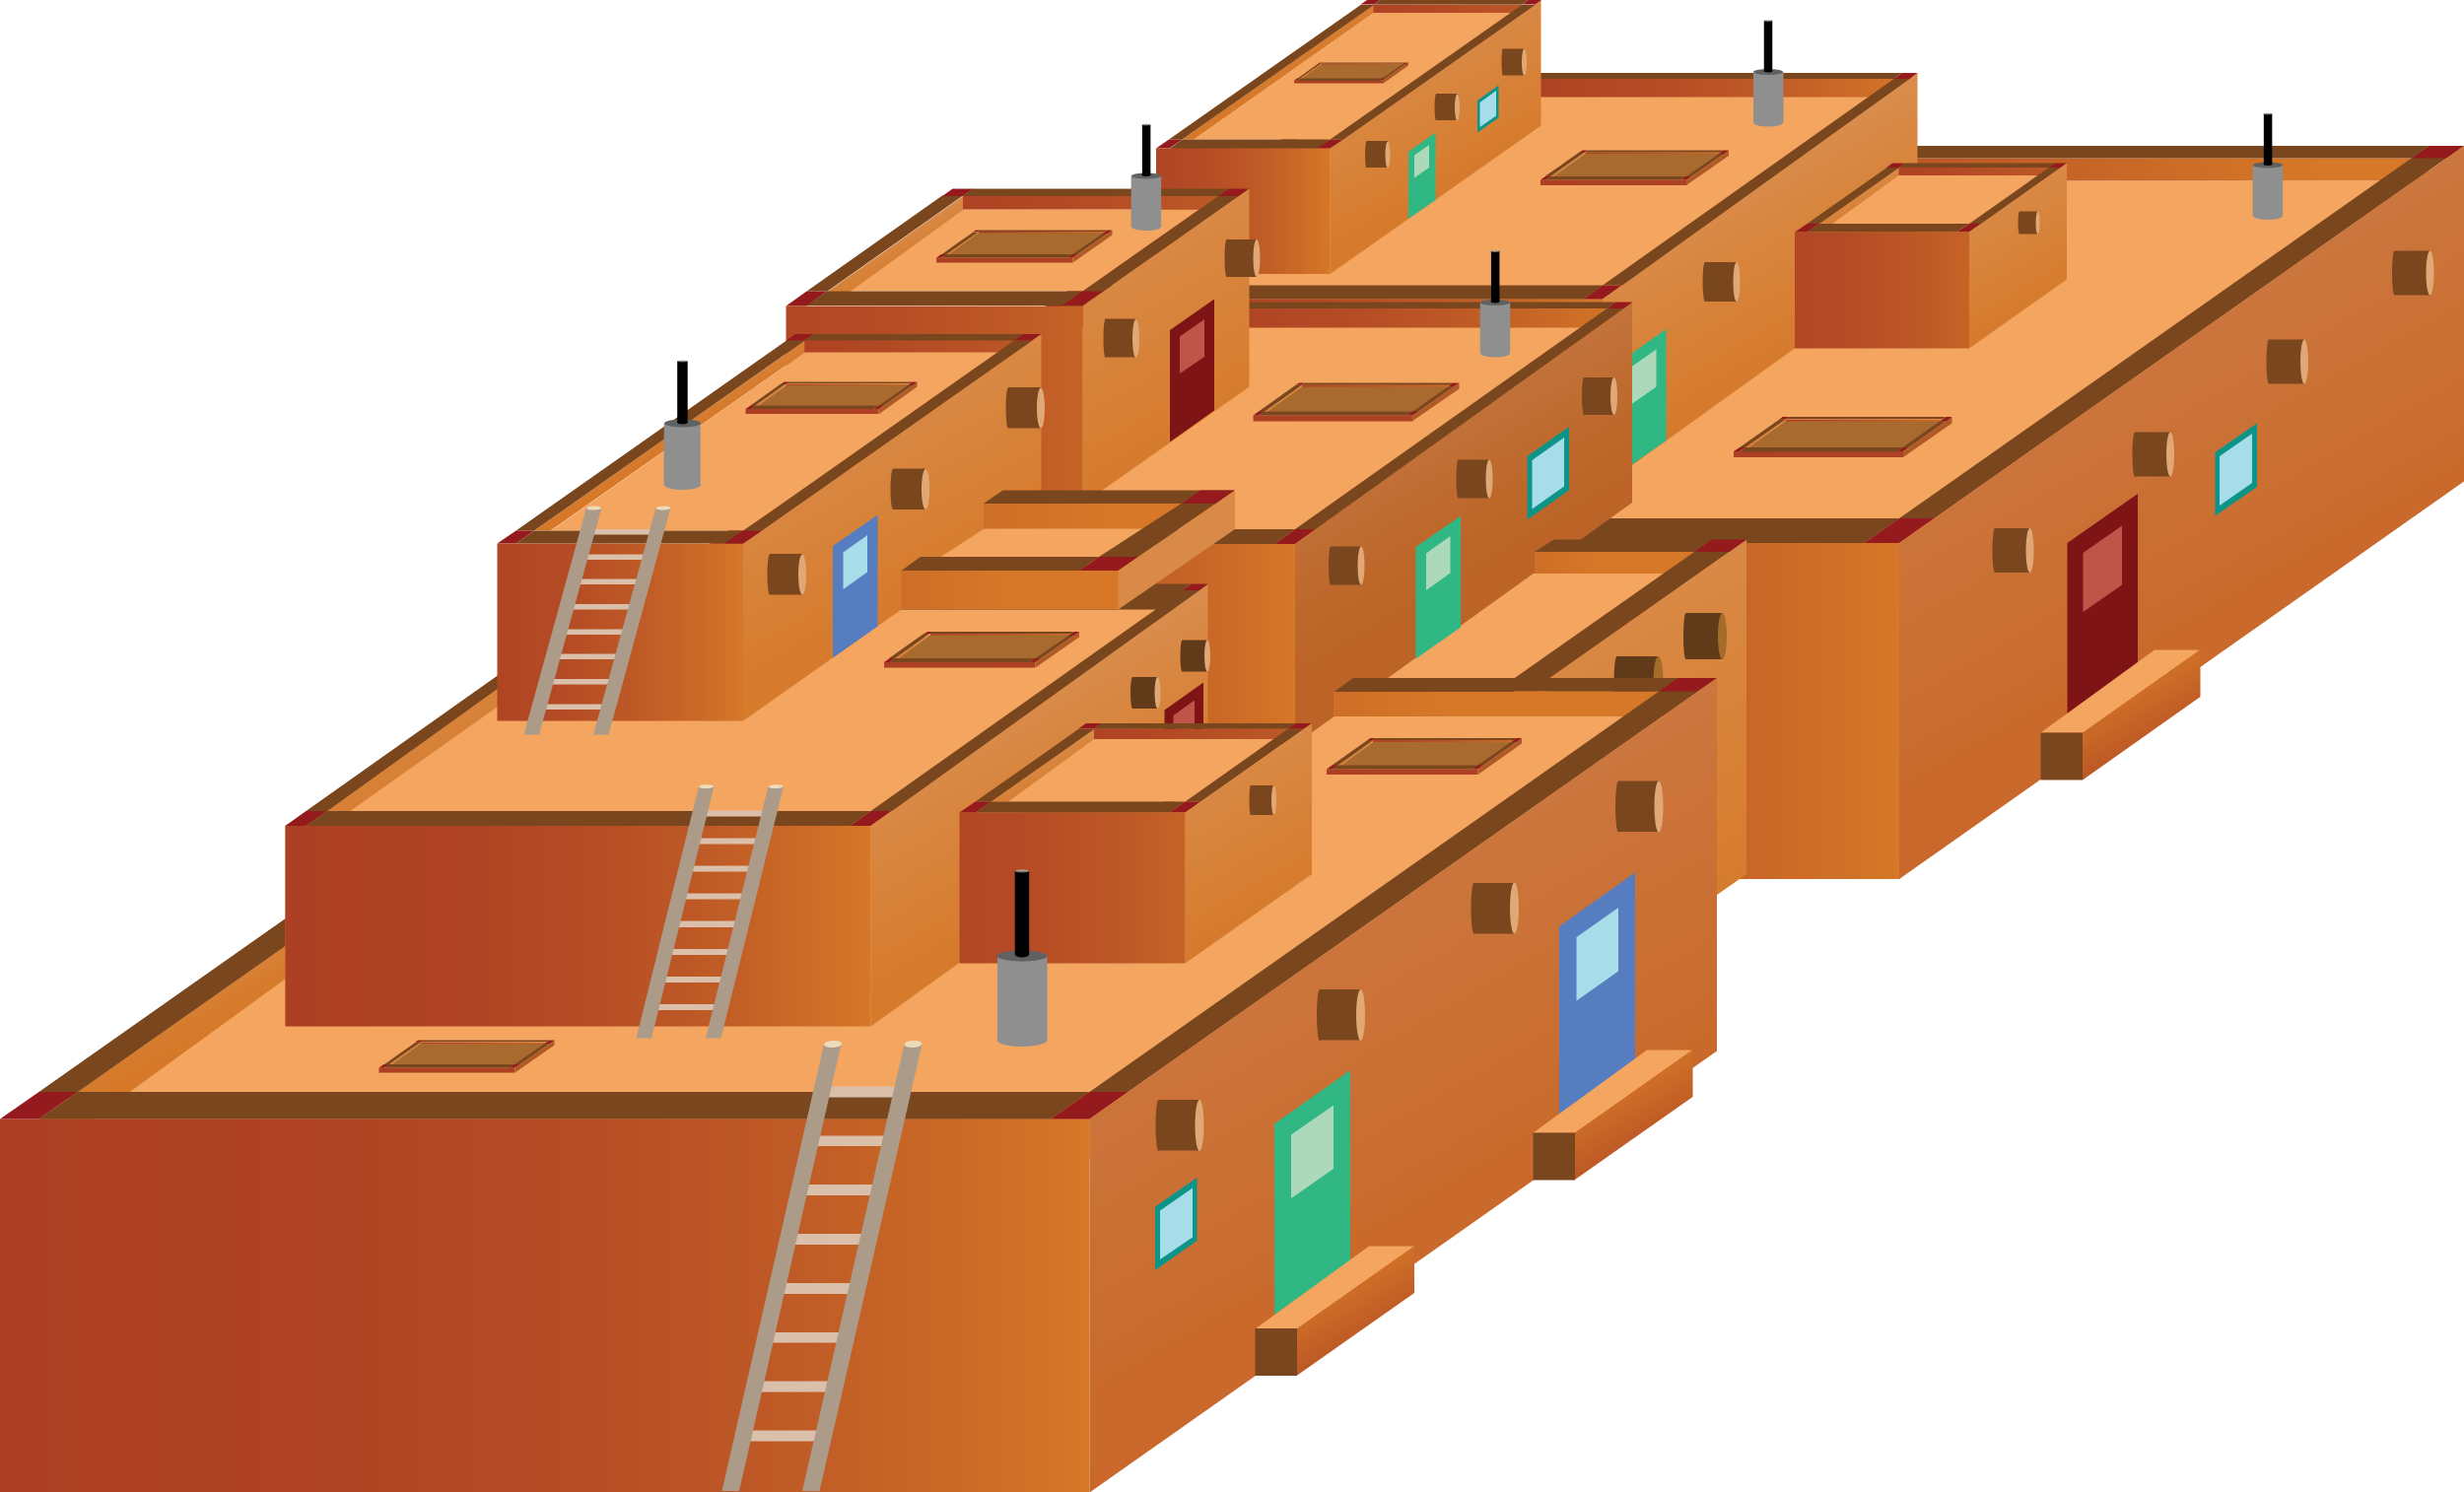 
        <svg xmlns:rdf="http://www.w3.org/1999/02/22-rdf-syntax-ns#" xmlns="http://www.w3.org/2000/svg" xmlns:cc="https://creativecommons.org/ns" xmlns:xlink="http://www.w3.org/1999/xlink" xmlns:dc="https://www.dublincore.org/specifications/dublin-core/dcmi-terms/" x="0px" y="0px" width="500px" height="302.9px" viewBox="0 0 500 302.9" xml:space="preserve">
            <title>Pueblo Homes</title>
            <desc xmlns:ian_image_library="https://ian.umces.edu/media-library/">
                <ian_image_library:title>Pueblo Homes</ian_image_library:title>
                <ian_image_library:descr><p>Pueblo homes</p></ian_image_library:descr>
                <ian_image_library:scene>
                    <ian_image_library:contains>pueblo, new mexico, symbol, illustration, vector, culture, human, people, house, home</ian_image_library:contains>
                    <ian_image_library:when>2023-01-09</ian_image_library:when>
                </ian_image_library:scene>
            </desc>
            
               <g> <g> <polygon fill="#F4A660" points="385.4,117.3 186.5,117.3 301,36.7 500,36.7 "></polygon> <linearGradient id="ian_symbols_4c5e081c5bd11d4491326b4c6037c238" gradientUnits="userSpaceOnUse" x1="255.108" y1="85.148" x2="234.552" y2="49.545"> <stop offset="0.157" style="stop-color:#D67828"></stop> <stop offset="0.246" style="stop-color:#D67B2D"></stop> <stop offset="0.393" style="stop-color:#D8853E"></stop> <stop offset="0.58" style="stop-color:#DB955D"></stop> <stop offset="0.796" style="stop-color:#E0AD86"></stop> <stop offset="1" style="stop-color:#E5C8B7"></stop> </linearGradient> <polygon fill="url(#ian_symbols_4c5e081c5bd11d4491326b4c6037c238)" points="304.6,36.7 193.6,117.3 193.6,110.2 304.6,32.1 "></polygon> <linearGradient id="ian_symbols_16243aa5e70fe504118b5c72a1ed29f9" gradientUnits="userSpaceOnUse" x1="281.884" y1="34.372" x2="470.135" y2="34.372"> <stop offset="0" style="stop-color:#AD4024"></stop> <stop offset="0.228" style="stop-color:#B14624"></stop> <stop offset="0.542" style="stop-color:#BB5626"></stop> <stop offset="0.904" style="stop-color:#CF7027"></stop> <stop offset="1" style="stop-color:#D67828"></stop> </linearGradient> <rect x="304.6" y="32.1" fill="url(#ian_symbols_16243aa5e70fe504118b5c72a1ed29f9)" width="188.2" height="4.6"></rect> <linearGradient id="ian_symbols_83155a5d9ce2c794419d5c75d8281664" gradientUnits="userSpaceOnUse" x1="186.459" y1="144.271" x2="385.428" y2="144.271"> <stop offset="0" style="stop-color:#AD4024"></stop> <stop offset="0.288" style="stop-color:#AF4324"></stop> <stop offset="0.524" style="stop-color:#B54C25"></stop> <stop offset="0.742" style="stop-color:#C05C26"></stop> <stop offset="0.947" style="stop-color:#D07127"></stop> <stop offset="1" style="stop-color:#D67828"></stop> </linearGradient> <path fill="url(#ian_symbols_83155a5d9ce2c794419d5c75d8281664)" d="M186.5,110.2c0,22.7,0,45.4,0,68.2h199 c0-22.7,0-45.4,0-68.2H186.5z"></path> <polygon fill="#79461D" points="308.1,29.6 301,29.6 193.6,105.2 193.6,105.2 200.6,105.2 "></polygon> <path fill="#941A1D" d="M193.6,105.2c-2.4,1.7-4.7,3.3-7.1,5c2.4,0,4.7,0,7.1,0c2.4-1.7,4.7-3.3,7.1-5H193.6z"></path> <path fill="#79461D" d="M378.3,110.2l7.1-5c-61.6,0-123.2,0-184.8,0l-7.1,5v0C255.1,110.2,316.7,110.2,378.3,110.2z"></path> <polygon fill="#79461D" points="492.9,29.6 385.4,105.2 385.4,105.2 385.4,105.2 392.5,105.2 500,29.6 "></polygon> <polygon fill="#941A1D" points="385.4,105.2 385.4,105.2 385.4,105.2 378.3,110.2 385.4,110.2 385.4,110.2 392.5,105.2 "></polygon> <polygon fill="#79461D" points="489.4,32.1 492.9,29.6 417.6,29.6 308.1,29.6 304.6,32.1 "></polygon> <polygon fill="#941A1D" points="492.9,29.6 489.4,32.1 496.5,32.1 500,29.6 "></polygon> <linearGradient id="ian_symbols_a86b56aebd757c14bd0eb8939c5f256a" gradientUnits="userSpaceOnUse" x1="468.451" y1="148.543" x2="356.388" y2="-45.556"> <stop offset="0" style="stop-color:#C86628"></stop> <stop offset="0.135" style="stop-color:#C96A2C"></stop> <stop offset="0.357" style="stop-color:#CB753C"></stop> <stop offset="0.639" style="stop-color:#CF8659"></stop> <stop offset="0.966" style="stop-color:#D5A082"></stop> <stop offset="1" style="stop-color:#D6A387"></stop> </linearGradient> <polygon fill="url(#ian_symbols_a86b56aebd757c14bd0eb8939c5f256a)" points="500,97.7 385.4,178.4 385.4,110.2 500,29.6 "></polygon> <polygon fill="#941A1D" points="301,29.6 297.5,32.1 304.6,32.1 308.1,29.6 "></polygon> </g> <g> <rect x="460.4" y="68.9" fill="#79461D" width="7.2" height="9"></rect> <ellipse fill="#E0A875" cx="467.6" cy="73.4" rx="0.8" ry="4.5"></ellipse> <ellipse fill="#79461D" cx="460.4" cy="73.4" rx="0.5" ry="4.5"></ellipse> </g> <g> <rect x="433.2" y="87.7" fill="#79461D" width="7.2" height="9"></rect> <ellipse fill="#E0A875" cx="440.4" cy="92.2" rx="0.8" ry="4.5"></ellipse> <ellipse fill="#79461D" cx="433.2" cy="92.2" rx="0.5" ry="4.5"></ellipse> </g> <g> <rect x="485.9" y="50.9" fill="#79461D" width="7.2" height="9"></rect> <ellipse fill="#E0A875" cx="493.1" cy="55.4" rx="0.8" ry="4.5"></ellipse> <ellipse fill="#79461D" cx="485.9" cy="55.4" rx="0.5" ry="4.5"></ellipse> </g> <g> <rect x="404.8" y="107.2" fill="#79461D" width="7.2" height="9"></rect> <ellipse fill="#E0A875" cx="411.9" cy="111.7" rx="0.8" ry="4.5"></ellipse> <ellipse fill="#79461D" cx="404.8" cy="111.7" rx="0.5" ry="4.5"></ellipse> </g> <g> <polygon fill="#7F1416" points="433.8,136 419.5,146.1 419.5,110.2 433.8,100.2 "></polygon> <polygon fill="#BE5548" points="430.6,118.7 422.7,124.2 422.7,112.2 430.6,106.7 "></polygon> </g> <g> <polygon fill="#0D9488" points="458,98.8 449.5,104.7 449.5,91.8 458,85.9 "></polygon> <polygon fill="#A7DDE8" points="457,98 450.4,102.6 450.4,92.6 457,88 "></polygon> </g> <g> <polygon fill="#F4A660" points="307.6,138.4 242.8,138.4 280.1,114.3 344.9,114.3 "></polygon> <linearGradient id="ian_symbols_0e4e81f7d54701047de8b0a1be8b8c70" gradientUnits="userSpaceOnUse" x1="294.71" y1="113.818" x2="338.905" y2="113.818"> <stop offset="0" style="stop-color:#AD4024"></stop> <stop offset="0.105" style="stop-color:#B14624"></stop> <stop offset="0.25" style="stop-color:#BB5626"></stop> <stop offset="0.417" style="stop-color:#CF7027"></stop> <stop offset="0.461" style="stop-color:#D67828"></stop> </linearGradient> <rect x="300" y="111.3" fill="url(#ian_symbols_0e4e81f7d54701047de8b0a1be8b8c70)" width="44.2" height="5.1"></rect> <polygon fill="#79461D" points="303.8,142.6 307.3,142.6 350.9,112 343.8,112 303.8,140.1 "></polygon> <polygon fill="#79461D" points="350.9,112 354.4,109.5 304.4,109.5 304.4,112 "></polygon> <linearGradient id="ian_symbols_931803bba808c75401ba59c515d1aeff" gradientUnits="userSpaceOnUse" x1="355.247" y1="214.521" x2="221.117" y2="-17.799"> <stop offset="0" style="stop-color:#D67828"></stop> <stop offset="0.106" style="stop-color:#D67B2D"></stop> <stop offset="0.28" style="stop-color:#D8853E"></stop> <stop offset="0.502" style="stop-color:#DB955D"></stop> <stop offset="0.758" style="stop-color:#E0AD86"></stop> <stop offset="1" style="stop-color:#E5C8B7"></stop> </linearGradient> <path fill="url(#ian_symbols_931803bba808c75401ba59c515d1aeff)" d="M297.3,149.7v67.9l57.1-40.2 c0-20.3,0-47.7,0-67.9C335.4,122.9,316.3,136.3,297.3,149.7z"></path> <polygon fill="#941A1D" points="347.3,109.5 343.8,112 350.9,112 354.4,109.5 "></polygon> </g> <g> <rect x="328" y="133.2" fill="#603A19" width="8.5" height="10.6"></rect> <ellipse fill="#A56B28" cx="336.5" cy="138.5" rx="1" ry="5.3"></ellipse> <ellipse fill="#603A19" cx="328.1" cy="138.5" rx="0.6" ry="5.3"></ellipse> </g> <g> <polygon fill="#F4A660" points="221.1,235 0,235 127.3,145.4 348.4,145.4 "></polygon> <linearGradient id="ian_symbols_6fd4b0b3ff30572465e9b47e443c5e84" gradientUnits="userSpaceOnUse" x1="76.274" y1="199.297" x2="53.435" y2="159.739"> <stop offset="0.157" style="stop-color:#D67828"></stop> <stop offset="0.246" style="stop-color:#D67B2D"></stop> <stop offset="0.393" style="stop-color:#D8853E"></stop> <stop offset="0.58" style="stop-color:#DB955D"></stop> <stop offset="0.796" style="stop-color:#E0AD86"></stop> <stop offset="1" style="stop-color:#E5C8B7"></stop> </linearGradient> <polygon fill="url(#ian_symbols_6fd4b0b3ff30572465e9b47e443c5e84)" points="131.2,145.4 7.9,235 7.9,227.1 131.2,140.3 "></polygon> <linearGradient id="ian_symbols_90d815ff4fbb5cb41d19cf0a86a8b497" gradientUnits="userSpaceOnUse" x1="106.024" y1="142.881" x2="315.184" y2="142.881"> <stop offset="0" style="stop-color:#AD4024"></stop> <stop offset="0.228" style="stop-color:#B14624"></stop> <stop offset="0.542" style="stop-color:#BB5626"></stop> <stop offset="0.904" style="stop-color:#CF7027"></stop> <stop offset="1" style="stop-color:#D67828"></stop> </linearGradient> <rect x="131.2" y="140.3" fill="url(#ian_symbols_90d815ff4fbb5cb41d19cf0a86a8b497)" width="209.2" height="5.1"></rect> <linearGradient id="ian_symbols_2c5e7a46155701f4bd9b374b5fb88d22" gradientUnits="userSpaceOnUse" x1="3.543340e-05" y1="264.988" x2="221.07" y2="264.988"> <stop offset="0" style="stop-color:#AD4024"></stop> <stop offset="0.288" style="stop-color:#AF4324"></stop> <stop offset="0.524" style="stop-color:#B54C25"></stop> <stop offset="0.742" style="stop-color:#C05C26"></stop> <stop offset="0.947" style="stop-color:#D07127"></stop> <stop offset="1" style="stop-color:#D67828"></stop> </linearGradient> <path fill="url(#ian_symbols_2c5e7a46155701f4bd9b374b5fb88d22)" d="M0,227.1c0,25.2,0,50.5,0,75.7h221.1 c0-25.2,0-50.5,0-75.7H0z"></path> <polygon fill="#79461D" points="135.2,137.6 127.3,137.6 7.9,221.6 7.9,221.6 15.8,221.6 "></polygon> <path fill="#941A1D" d="M7.9,221.6c-2.6,1.8-5.3,3.7-7.9,5.5c2.6,0,5.3,0,7.9,0c2.6-1.8,5.2-3.7,7.9-5.5H7.9z"></path> <path fill="#79461D" d="M213.2,227.1l7.9-5.5c-68.4,0-136.9,0-205.3,0l-7.9,5.5v0C76.3,227.1,144.8,227.1,213.2,227.1z"></path> <polygon fill="#79461D" points="340.5,137.6 221.1,221.6 221.1,221.6 221.1,221.6 228.9,221.6 348.4,137.6 "></polygon> <polygon fill="#941A1D" points="221.1,221.6 221.1,221.6 221.1,221.6 213.2,227.1 221.1,227.1 221.1,227.1 228.9,221.6 "></polygon> <polygon fill="#79461D" points="336.5,140.3 340.5,137.6 256.9,137.6 135.2,137.6 131.2,140.3 "></polygon> <polygon fill="#941A1D" points="340.5,137.6 336.5,140.3 344.4,140.3 348.4,137.6 "></polygon> <linearGradient id="ian_symbols_67f475d708f81534dda366b0ce922bce" gradientUnits="userSpaceOnUse" x1="313.314" y1="269.734" x2="188.803" y2="54.076"> <stop offset="0" style="stop-color:#C86628"></stop> <stop offset="0.135" style="stop-color:#C96A2C"></stop> <stop offset="0.357" style="stop-color:#CB753C"></stop> <stop offset="0.639" style="stop-color:#CF8659"></stop> <stop offset="0.966" style="stop-color:#D5A082"></stop> <stop offset="1" style="stop-color:#D6A387"></stop> </linearGradient> <polygon fill="url(#ian_symbols_67f475d708f81534dda366b0ce922bce)" points="348.4,213.3 221.1,302.9 221.1,227.1 348.4,137.6 "></polygon> <polygon fill="#941A1D" points="127.3,137.6 123.4,140.3 131.2,140.3 135.2,137.6 "></polygon> </g> <g> <linearGradient id="ian_symbols_cdb548a13083df045d3e05b53d78c20f" gradientUnits="userSpaceOnUse" x1="280.467" y1="34.719" x2="387.975" y2="34.719"> <stop offset="0" style="stop-color:#AD4024"></stop> <stop offset="0.288" style="stop-color:#AF4324"></stop> <stop offset="0.524" style="stop-color:#B54C25"></stop> <stop offset="0.742" style="stop-color:#C05C26"></stop> <stop offset="0.947" style="stop-color:#D07127"></stop> <stop offset="1" style="stop-color:#D67828"></stop> </linearGradient> <path fill="url(#ian_symbols_cdb548a13083df045d3e05b53d78c20f)" d="M280.5,15.7c0,12.7,0,25.3,0,38l107.5,0 c0-12.7,0-25.3,0-38L280.5,15.7z"></path> <linearGradient id="ian_symbols_675088f53c28f6f4dd2d8dc7d94d6a6b" gradientUnits="userSpaceOnUse" x1="261.207" y1="81.32" x2="200.936" y2="-23.073"> <stop offset="0.157" style="stop-color:#D67828"></stop> <stop offset="0.246" style="stop-color:#D67B2D"></stop> <stop offset="0.393" style="stop-color:#D8853E"></stop> <stop offset="0.58" style="stop-color:#DB955D"></stop> <stop offset="0.796" style="stop-color:#E0AD86"></stop> <stop offset="1" style="stop-color:#E5C8B7"></stop> </linearGradient> <polygon fill="url(#ian_symbols_675088f53c28f6f4dd2d8dc7d94d6a6b)" points="280.5,20.9 214.3,98.7 214.3,60.7 280.5,16 "></polygon> <polygon fill="#F4A660" points="328,64.6 217.1,64.6 280.5,19.7 381.8,19.7 "></polygon> <linearGradient id="ian_symbols_7e768a50be239cb4458f871e5a154efd" gradientUnits="userSpaceOnUse" x1="214.263" y1="79.67" x2="325.217" y2="79.67"> <stop offset="0" style="stop-color:#AD4024"></stop> <stop offset="0.288" style="stop-color:#AF4324"></stop> <stop offset="0.524" style="stop-color:#B54C25"></stop> <stop offset="0.742" style="stop-color:#C05C26"></stop> <stop offset="0.947" style="stop-color:#D07127"></stop> <stop offset="1" style="stop-color:#D67828"></stop> </linearGradient> <path fill="url(#ian_symbols_7e768a50be239cb4458f871e5a154efd)" d="M214.3,60.7c0,12.7,0,25.3,0,38h111 c0-12.7,0-25.3,0-38H214.3z"></path> <polygon fill="#79461D" points="218.2,60.7 218.2,60.7 214.3,60.7 "></polygon> <polygon fill="#79461D" points="218.2,60.7 218.2,60.7 218.2,60.7 "></polygon> <polygon fill="#941A1D" points="218.2,60.7 218.2,60.7 218.2,57.9 "></polygon> <polygon fill="#941A1D" points="218.2,57.9 214.3,60.7 218.2,60.7 222.2,57.9 "></polygon> <polygon fill="#941A1D" points="325.2,57.9 325.2,57.9 321.3,60.7 325.2,60.7 325.2,60.7 329.2,57.9 325.2,57.9 "></polygon> <path fill="#79461D" d="M321.3,60.7l4-2.8h-42h-61.1l-4,2.8v0C252.6,60.7,286.9,60.7,321.3,60.7z"></path> <linearGradient id="ian_symbols_3539d10dd7d5e05429d3a43cd4fe5c5f" gradientUnits="userSpaceOnUse" x1="371.514" y1="85.092" x2="309.023" y2="-23.146" gradientTransform="matrix(1 -1.366666e-02 0 1 -1.860286e-05 1.405)"> <stop offset="0" style="stop-color:#D67828"></stop> <stop offset="0.106" style="stop-color:#D67B2D"></stop> <stop offset="0.28" style="stop-color:#D8853E"></stop> <stop offset="0.502" style="stop-color:#DB955D"></stop> <stop offset="0.758" style="stop-color:#E0AD86"></stop> <stop offset="1" style="stop-color:#E5C8B7"></stop> </linearGradient> <polygon fill="url(#ian_symbols_3539d10dd7d5e05429d3a43cd4fe5c5f)" points="389.1,52.8 325.2,98.7 325.2,60.7 389.1,14.8 "></polygon> <polyline fill="#79461D" points="384.3,16 325.2,57.9 325.2,57.9 329.2,57.9 387.5,16 "></polyline> <path fill="#941A1D" d="M387.5,16l1.6-1.2h-3.2l-1.6,1.2C385.3,16,386.4,16,387.5,16z"></path> <polyline fill="#79461D" points="277.3,16 218.2,57.9 218.2,57.9 222.2,57.9 280.5,16 "></polyline> <path fill="#941A1D" d="M280.5,16l1.6-1.2h-3.2l-1.6,1.2C278.3,16,279.4,16,280.5,16z"></path> <path fill="#79461D" d="M384.3,16l1.6-1.2l-40.4,0l-63.4,0l-1.6,1.2v0C314.8,16,349.9,16,384.3,16z"></path> </g> <g> <polygon fill="#30B783" points="338.1,89.4 329,95.8 329,73.2 338.1,66.8 "></polygon> <polygon fill="#ABD9B9" points="336.1,78.5 331.1,82 331.1,74.4 336.1,70.9 "></polygon> </g> <g> <linearGradient id="ian_symbols_0c69add767d2b554c526b3c8bccab5a8" gradientUnits="userSpaceOnUse" x1="214.888" y1="82.63" x2="330.017" y2="82.63"> <stop offset="0" style="stop-color:#AD4024"></stop> <stop offset="0.288" style="stop-color:#AF4324"></stop> <stop offset="0.524" style="stop-color:#B54C25"></stop> <stop offset="0.742" style="stop-color:#C05C26"></stop> <stop offset="0.947" style="stop-color:#D07127"></stop> <stop offset="1" style="stop-color:#D67828"></stop> </linearGradient> <path fill="url(#ian_symbols_0c69add767d2b554c526b3c8bccab5a8)" d="M214.9,62.3c0,13.6,0,27.1,0,40.7H330 c0-13.6,0-27.1,0-40.7L214.9,62.3z"></path> <linearGradient id="ian_symbols_8e3a9143605c13a419bbe6e226492fd5" gradientUnits="userSpaceOnUse" x1="194.263" y1="132.534" x2="129.72" y2="20.741"> <stop offset="0.157" style="stop-color:#D67828"></stop> <stop offset="0.246" style="stop-color:#D67B2D"></stop> <stop offset="0.393" style="stop-color:#D8853E"></stop> <stop offset="0.58" style="stop-color:#DB955D"></stop> <stop offset="0.796" style="stop-color:#E0AD86"></stop> <stop offset="1" style="stop-color:#E5C8B7"></stop> </linearGradient> <polygon fill="url(#ian_symbols_8e3a9143605c13a419bbe6e226492fd5)" points="214.9,67.8 144,151.1 144,110.4 214.9,62.6 "></polygon> <polygon fill="#F4A660" points="265.8,114.7 147,114.7 214.9,66.5 323.4,66.5 "></polygon> <linearGradient id="ian_symbols_0adef263f100db04ed1cb58cbbd55029" gradientUnits="userSpaceOnUse" x1="143.992" y1="130.768" x2="262.811" y2="130.768"> <stop offset="0" style="stop-color:#AD4024"></stop> <stop offset="0.288" style="stop-color:#AF4324"></stop> <stop offset="0.524" style="stop-color:#B54C25"></stop> <stop offset="0.742" style="stop-color:#C05C26"></stop> <stop offset="0.947" style="stop-color:#D07127"></stop> <stop offset="1" style="stop-color:#D67828"></stop> </linearGradient> <path fill="url(#ian_symbols_0adef263f100db04ed1cb58cbbd55029)" d="M144,110.4c0,13.6,0,27.1,0,40.7h118.8 c0-13.6,0-27.1,0-40.7H144z"></path> <polygon fill="#79461D" points="148.2,110.4 148.2,110.4 144,110.4 "></polygon> <polygon fill="#79461D" points="148.2,110.4 148.2,110.4 148.2,110.4 "></polygon> <polygon fill="#941A1D" points="148.2,110.4 148.2,110.4 148.2,107.4 "></polygon> <polygon fill="#941A1D" points="148.2,107.4 144,110.4 148.2,110.4 152.5,107.4 "></polygon> <polygon fill="#941A1D" points="262.8,107.4 262.8,107.4 258.6,110.4 262.8,110.4 262.8,110.4 267,107.4 262.8,107.4 "></polygon> <path fill="#79461D" d="M258.6,110.4l4.2-3h-44.9h-65.4l-4.2,3v0C185,110.4,221.8,110.4,258.6,110.4z"></path> <linearGradient id="ian_symbols_503726ba80118724adc0ec5513111e4b" gradientUnits="userSpaceOnUse" x1="312.39" y1="135.506" x2="245.469" y2="19.595" gradientTransform="matrix(1 -1.366666e-02 0 1 -1.860286e-05 1.405)"> <stop offset="0.155" style="stop-color:#BC6428"></stop> <stop offset="0.244" style="stop-color:#BE682C"></stop> <stop offset="0.391" style="stop-color:#C2733B"></stop> <stop offset="0.578" style="stop-color:#CA8658"></stop> <stop offset="0.794" style="stop-color:#D5A481"></stop> <stop offset="1" style="stop-color:#E5C8B7"></stop> </linearGradient> <polygon fill="url(#ian_symbols_503726ba80118724adc0ec5513111e4b)" points="331.2,102 262.8,151.1 262.8,110.4 331.2,61.3 "></polygon> <polyline fill="#79461D" points="326.1,62.6 262.8,107.4 262.8,107.4 267,107.4 329.5,62.6 "></polyline> <path fill="#941A1D" d="M329.5,62.6l1.8-1.3h-3.4l-1.8,1.3C327.2,62.6,328.3,62.6,329.5,62.6z"></path> <polyline fill="#79461D" points="211.5,62.6 148.2,107.4 148.2,107.4 152.5,107.4 214.9,62.6 "></polyline> <path fill="#941A1D" d="M214.9,62.6l1.8-1.3h-3.4l-1.8,1.3C212.6,62.6,213.7,62.6,214.9,62.6z"></path> <path fill="#79461D" d="M326.1,62.6l1.8-1.3l-43.3,0l-67.9,0l-1.8,1.3v0C251.7,62.6,289.3,62.6,326.1,62.6z"></path> </g> <g> <path fill="#79461D" d="M128.8,119.5c0,13.6,0,27.1,0,40.7h115.1c0-13.6,0-27.1,0-40.7L128.8,119.5z"></path> <linearGradient id="ian_symbols_8218cc1084f850649dc713977d65b54c" gradientUnits="userSpaceOnUse" x1="108.18" y1="189.707" x2="43.636" y2="77.914"> <stop offset="0.157" style="stop-color:#D67828"></stop> <stop offset="0.246" style="stop-color:#D67B2D"></stop> <stop offset="0.393" style="stop-color:#D8853E"></stop> <stop offset="0.58" style="stop-color:#DB955D"></stop> <stop offset="0.796" style="stop-color:#E0AD86"></stop> <stop offset="1" style="stop-color:#E5C8B7"></stop> </linearGradient> <polygon fill="url(#ian_symbols_8218cc1084f850649dc713977d65b54c)" points="128.8,125 57.9,208.3 57.9,167.6 128.8,119.8 "></polygon> <polygon fill="#F4A660" points="179.8,171.8 60.9,171.8 128.8,123.7 237.4,123.7 "></polygon> <linearGradient id="ian_symbols_2b8fb01e6583ba54a9698c34d76320e9" gradientUnits="userSpaceOnUse" x1="57.908" y1="187.941" x2="176.727" y2="187.941"> <stop offset="0" style="stop-color:#AD4024"></stop> <stop offset="0.288" style="stop-color:#AF4324"></stop> <stop offset="0.524" style="stop-color:#B54C25"></stop> <stop offset="0.742" style="stop-color:#C05C26"></stop> <stop offset="0.947" style="stop-color:#D07127"></stop> <stop offset="1" style="stop-color:#D67828"></stop> </linearGradient> <path fill="url(#ian_symbols_2b8fb01e6583ba54a9698c34d76320e9)" d="M57.9,167.6c0,13.6,0,27.1,0,40.7h118.8 c0-13.6,0-27.1,0-40.7H57.9z"></path> <polygon fill="#79461D" points="62.1,167.6 62.1,167.6 57.9,167.6 "></polygon> <polygon fill="#79461D" points="62.1,167.6 62.1,167.6 62.1,167.6 "></polygon> <polygon fill="#941A1D" points="62.1,167.6 62.1,167.6 62.1,164.6 "></polygon> <polygon fill="#941A1D" points="62.1,164.6 57.9,167.6 62.1,167.6 66.4,164.6 "></polygon> <polygon fill="#941A1D" points="176.7,164.6 176.7,164.6 172.5,167.6 176.7,167.6 176.7,167.6 181,164.6 176.7,164.6 "></polygon> <path fill="#79461D" d="M172.5,167.6l4.2-3h-44.9H66.4l-4.2,3v0C98.9,167.6,135.7,167.6,172.5,167.6z"></path> <linearGradient id="ian_symbols_f16f03a8dd0da804451e5e32e90419e3" gradientUnits="userSpaceOnUse" x1="226.306" y1="191.502" x2="159.385" y2="75.591" gradientTransform="matrix(1 -1.366666e-02 0 1 -1.860286e-05 1.405)"> <stop offset="0" style="stop-color:#D67828"></stop> <stop offset="0.106" style="stop-color:#D67B2D"></stop> <stop offset="0.28" style="stop-color:#D8853E"></stop> <stop offset="0.502" style="stop-color:#DB955D"></stop> <stop offset="0.758" style="stop-color:#E0AD86"></stop> <stop offset="1" style="stop-color:#E5C8B7"></stop> </linearGradient> <polygon fill="url(#ian_symbols_f16f03a8dd0da804451e5e32e90419e3)" points="245.1,159.2 176.7,208.3 176.7,167.6 245.1,118.5 "></polygon> <polyline fill="#79461D" points="240,119.8 176.7,164.6 176.7,164.6 181,164.6 243.4,119.8 "></polyline> <path fill="#941A1D" d="M243.4,119.8l1.8-1.3h-3.4l-1.8,1.3C241.1,119.8,242.2,119.8,243.4,119.8z"></path> <polyline fill="#79461D" points="125.4,119.8 62.1,164.6 62.1,164.6 66.4,164.6 128.8,119.8 "></polyline> <path fill="#941A1D" d="M128.8,119.8l1.8-1.3h-3.4l-1.8,1.3C126.5,119.8,127.7,119.8,128.8,119.8z"></path> <path fill="#79461D" d="M240,119.8l1.8-1.3l-43.3,0l-67.9,0l-1.8,1.3v0C165.6,119.8,203.2,119.8,240,119.8z"></path> </g> <linearGradient id="ian_symbols_5c577d2214f794f455148172547e0d52" gradientUnits="userSpaceOnUse" x1="111.387" y1="142.881" x2="293" y2="142.881"> <stop offset="0" style="stop-color:#AD4024"></stop> <stop offset="0.228" style="stop-color:#B14624"></stop> <stop offset="0.542" style="stop-color:#BB5626"></stop> <stop offset="0.904" style="stop-color:#CF7027"></stop> <stop offset="1" style="stop-color:#D67828"></stop> </linearGradient> <path fill="url(#ian_symbols_5c577d2214f794f455148172547e0d52)" d="M270.6,145.4h44.3l0-5.1h-44.3 C270.6,142,270.6,143.7,270.6,145.4z"></path> <path fill="#79461D" d="M311,137.6l-36.4,0l-3.9,2.8v0H307C308.3,139.4,309.6,138.5,311,137.6z"></path> <linearGradient id="ian_symbols_575f94709216d914ad795cdfe5f9d8bf" gradientUnits="userSpaceOnUse" x1="219.679" y1="114.188" x2="324.287" y2="114.188"> <stop offset="0" style="stop-color:#AD4024"></stop> <stop offset="0.228" style="stop-color:#B14624"></stop> <stop offset="0.542" style="stop-color:#BB5626"></stop> <stop offset="0.904" style="stop-color:#CF7027"></stop> <stop offset="1" style="stop-color:#D67828"></stop> </linearGradient> <path fill="url(#ian_symbols_575f94709216d914ad795cdfe5f9d8bf)" d="M311.4,116.4h25.5l0-4.4h-25.5 C311.4,113.7,311.4,114.7,311.4,116.4z"></path> <path fill="#79461D" d="M347.3,109.5h-32l-3.9,2.5v0l32.4,0C345,111.2,346.1,110.3,347.3,109.5z"></path> <g> <polygon fill="#7F1416" points="244.2,158.4 236.3,164 236.3,144.1 244.2,138.5 "></polygon> <polygon fill="#BE5548" points="242.4,148.7 238.1,151.8 238.1,145.2 242.4,142.1 "></polygon> </g> <g> <path fill="#F4A660" d="M258.5,150c-14.4,0-24.8,0-39.1,0l-17.4,12.7l38.6,0C246.5,158.4,252.5,154.2,258.5,150z"></path> <linearGradient id="ian_symbols_9dacb3aff09bfc048118dd8c3c9603e3" gradientUnits="userSpaceOnUse" x1="216.633" y1="164.104" x2="204.421" y2="142.953"> <stop offset="0.157" style="stop-color:#D67828"></stop> <stop offset="0.246" style="stop-color:#D67B2D"></stop> <stop offset="0.393" style="stop-color:#D8853E"></stop> <stop offset="0.58" style="stop-color:#DB955D"></stop> <stop offset="0.796" style="stop-color:#E0AD86"></stop> <stop offset="1" style="stop-color:#E5C8B7"></stop> </linearGradient> <path fill="url(#ian_symbols_9dacb3aff09bfc048118dd8c3c9603e3)" d="M222,148l-20.9,14.7c1.2,0,2.3,0,3.5,0L222,150 v0L222,148z"></path> <linearGradient id="ian_symbols_c02870a5ba7d531459d6f0dc7c2ec581" gradientUnits="userSpaceOnUse" x1="211.836" y1="148.981" x2="296.24" y2="148.981"> <stop offset="0" style="stop-color:#AD4024"></stop> <stop offset="0.228" style="stop-color:#B14624"></stop> <stop offset="0.542" style="stop-color:#BB5626"></stop> <stop offset="0.904" style="stop-color:#CF7027"></stop> <stop offset="1" style="stop-color:#D67828"></stop> </linearGradient> <path fill="url(#ian_symbols_c02870a5ba7d531459d6f0dc7c2ec581)" d="M265.2,150c0-0.7-0.1-1.4-0.1-2.1l-43.1,0v0l0,0 v2.1L265.2,150z"></path> <path fill="#79461D" d="M197.9,162.7L197.9,162.7l3.2,0h0h0h0c7-4.9,13.9-9.8,20.9-14.7c-1.1,0-2.1,0-3.2,0 C211.9,152.9,204.9,157.8,197.9,162.7z"></path> <path fill="#941A1D" d="M222,147.9l1.6-1.1h-3.2l-1.6,1.1C219.9,147.9,220.9,147.9,222,147.9z"></path> <polygon fill="#941A1D" points="197.9,164.9 201.1,162.7 197.9,162.7 197.9,162.7 194.7,164.9 "></polygon> <polygon fill="#79461D" points="240.5,162.7 243.7,162.7 264.6,147.9 261.4,147.9 240.5,162.7 "></polygon> <path fill="#79461D" d="M263,146.8c-13.1,0-26.3,0-39.4,0l-1.6,1.1c13.1,0,26.3,0,39.4,0l0,0C262,147.6,262.5,147.2,263,146.8z"></path> <path fill="#941A1D" d="M263,146.8L263,146.8l-1.6,1.1c1.1,0,2.1,0,3.2,0l1.6-1.1H263z"></path> <path fill="#79461D" d="M201.1,162.7c-1.1,0.7-2.1,1.5-3.2,2.2c7.7,0,31.8,0,39.4,0c1.1-0.7,2.1-1.5,3.2-2.2L201.1,162.7z"></path> <path fill="#941A1D" d="M240.5,162.7l-3.2,2.2l3.2,0c1.1-0.7,2.1-1.5,3.2-2.2H240.5z"></path> <linearGradient id="ian_symbols_8683e926f14ebf94dd5471ad6432c6e4" gradientUnits="userSpaceOnUse" x1="266.587" y1="194.063" x2="206.252" y2="89.56"> <stop offset="0" style="stop-color:#D67828"></stop> <stop offset="0.106" style="stop-color:#D67B2D"></stop> <stop offset="0.28" style="stop-color:#D8853E"></stop> <stop offset="0.502" style="stop-color:#DB955D"></stop> <stop offset="0.758" style="stop-color:#E0AD86"></stop> <stop offset="1" style="stop-color:#E5C8B7"></stop> </linearGradient> <path fill="url(#ian_symbols_8683e926f14ebf94dd5471ad6432c6e4)" d="M240.5,164.9c0,9.1,0,21.4,0,30.6l25.7-18.1 v-30.6C257.6,152.9,249.1,158.9,240.5,164.9z"></path> <linearGradient id="ian_symbols_505969fc3e494364f1515a8329b6eef4" gradientUnits="userSpaceOnUse" x1="154.114" y1="180.182" x2="260.146" y2="180.182"> <stop offset="0" style="stop-color:#AD4024"></stop> <stop offset="0.288" style="stop-color:#AF4324"></stop> <stop offset="0.524" style="stop-color:#B54C25"></stop> <stop offset="0.742" style="stop-color:#C05C26"></stop> <stop offset="0.947" style="stop-color:#D07127"></stop> <stop offset="1" style="stop-color:#D67828"></stop> </linearGradient> <path fill="url(#ian_symbols_505969fc3e494364f1515a8329b6eef4)" d="M194.7,195.5c15.3,0,30.5,0,45.8,0 c0-10.2,0-20.4,0-30.6h-45.8V195.5z"></path> <rect x="253.8" y="159.4" fill="#79461D" width="4.8" height="6"></rect> <ellipse fill="#E0A875" cx="258.5" cy="162.4" rx="0.5" ry="3"></ellipse> <ellipse fill="#79461D" cx="253.8" cy="162.4" rx="0.3" ry="3"></ellipse> </g> <g> <polygon fill="#DAC0AB" points="182.7,222.7 166,222.7 166.5,220.5 183.2,220.5 "></polygon> <g> <polygon fill="#DAC0AB" points="180.4,232.6 163.7,232.6 164.2,230.5 180.9,230.5 "></polygon> <polygon fill="#DAC0AB" points="178.1,242.6 161.4,242.6 161.9,240.4 178.6,240.4 "></polygon> <polygon fill="#DAC0AB" points="173.5,262.6 156.9,262.6 157.3,260.4 174,260.4 "></polygon> <polygon fill="#DAC0AB" points="171.3,272.5 154.6,272.5 155.1,270.4 171.8,270.4 "></polygon> <polygon fill="#DAC0AB" points="169,282.5 152.3,282.5 152.8,280.3 169.5,280.3 "></polygon> <polygon fill="#DAC0AB" points="175.8,252.6 159.1,252.6 159.6,250.4 176.3,250.4 "></polygon> <polygon fill="#DAC0AB" points="166.7,292.5 150,292.5 150.5,290.3 167.2,290.3 "></polygon> <polygon fill="#AB9B88" points="170.7,211.9 150,302.6 146.5,302.6 167.2,211.9 "></polygon> <ellipse transform="matrix(0.999 -4.477475e-02 4.477475e-02 0.999 -9.32 7.778)" fill="#EEDBBB" cx="169" cy="211.9" rx="1.8" ry="0.7"></ellipse> <polygon fill="#AB9B88" points="187.1,211.9 166.3,302.6 162.8,302.6 183.5,211.9 "></polygon> <ellipse transform="matrix(0.999 -4.477475e-02 4.477475e-02 0.999 -9.304 8.508)" fill="#EEDBBB" cx="185.3" cy="211.9" rx="1.8" ry="0.7"></ellipse> </g> </g> <g> <linearGradient id="ian_symbols_c1d0fc3cbb535e94b90e2f1bd45b803a" gradientUnits="userSpaceOnUse" x1="262.613" y1="20.293" x2="249.399" y2="-2.593"> <stop offset="0.157" style="stop-color:#D67828"></stop> <stop offset="0.246" style="stop-color:#D67B2D"></stop> <stop offset="0.393" style="stop-color:#D8853E"></stop> <stop offset="0.58" style="stop-color:#DB955D"></stop> <stop offset="0.796" style="stop-color:#E0AD86"></stop> <stop offset="1" style="stop-color:#E5C8B7"></stop> </linearGradient> <polygon fill="url(#ian_symbols_c1d0fc3cbb535e94b90e2f1bd45b803a)" points="278.8,2.6 278.8,0.9 239.9,28.3 242.3,28.3 "></polygon> <linearGradient id="ian_symbols_15c73e3032c08d6451222e62fba60436" gradientUnits="userSpaceOnUse" x1="270.268" y1="1.791" x2="340.638" y2="1.791"> <stop offset="0" style="stop-color:#AD4024"></stop> <stop offset="0.228" style="stop-color:#B14624"></stop> <stop offset="0.542" style="stop-color:#BB5626"></stop> <stop offset="0.904" style="stop-color:#CF7027"></stop> <stop offset="1" style="stop-color:#D67828"></stop> </linearGradient> <path fill="url(#ian_symbols_15c73e3032c08d6451222e62fba60436)" d="M309.6,2.6c-0.1-0.1-0.2-0.4-0.2-0.4 c-0.1-0.2-0.2-0.4-0.3-0.6c-0.1-0.2-0.2-0.5-0.3-0.7l-30.1,0v0l0,0v1.7L309.6,2.6z"></path> <path fill="#79461D" d="M239.9,28.3l38.9-27.3c-0.9,0-1.8,0-2.7,0l-38.9,27.3v0H239.9z"></path> <polygon fill="#941A1D" points="239.9,28.3 237.2,28.3 234.6,30.1 237.3,30.1 "></polygon> <path fill="#F4A660" d="M269.9,28.3l37.5-25.7h-28.7l-36.5,25.7C251.5,28.3,260.7,28.3,269.9,28.3z"></path> <path fill="#79461D" d="M269.9,28.3h-30l-2.6,1.9c10.1,0,20,0,30,0L269.9,28.3z"></path> <path fill="#941A1D" d="M277.4,0L277.4,0l-1.3,0.9c0.9,0,1.8,0,2.7,0l1.3-0.9H277.4z"></path> <linearGradient id="ian_symbols_4496fafaf93e82d479feaa0d34229e63" gradientUnits="userSpaceOnUse" x1="301.578" y1="45.538" x2="250.897" y2="-42.244"> <stop offset="0" style="stop-color:#D67828"></stop> <stop offset="0.106" style="stop-color:#D67B2D"></stop> <stop offset="0.28" style="stop-color:#D8853E"></stop> <stop offset="0.502" style="stop-color:#DB955D"></stop> <stop offset="0.758" style="stop-color:#E0AD86"></stop> <stop offset="1" style="stop-color:#E5C8B7"></stop> </linearGradient> <path fill="url(#ian_symbols_4496fafaf93e82d479feaa0d34229e63)" d="M269.9,30.1c0,7.6,0,17.9,0,25.5l42.8-30.1 l0-25.5L269.9,30.1z"></path> <linearGradient id="ian_symbols_016eb244d568d5841d6ee6ce353d7820" gradientUnits="userSpaceOnUse" x1="217.701" y1="42.875" x2="269.927" y2="42.875"> <stop offset="0" style="stop-color:#AD4024"></stop> <stop offset="0.288" style="stop-color:#AF4324"></stop> <stop offset="0.524" style="stop-color:#B54C25"></stop> <stop offset="0.742" style="stop-color:#C05C26"></stop> <stop offset="0.947" style="stop-color:#D07127"></stop> <stop offset="1" style="stop-color:#D67828"></stop> </linearGradient> <path fill="url(#ian_symbols_016eb244d568d5841d6ee6ce353d7820)" d="M234.6,30.1c0,8.5,0,17,0,25.5h35.3v0V30.1 H234.6z"></path> <polygon fill="#941A1D" points="272.6,28.3 269.9,28.3 267.3,30.1 269.9,30.1 "></polygon> <g> <path fill="#79461D" d="M272.6,28.3l38.9-27.3c-0.9,0-1.8,0-2.7,0l-38.9,27.3v0H272.6z"></path> <path fill="#941A1D" d="M310.1,0L310.1,0l-1.3,0.9c0.9,0,1.8,0,2.7,0l1.3-0.9H310.1z"></path> </g> <path fill="#79461D" d="M310.1,0l-30,0l-1.3,0.9c10.1,0,20,0,30,0L310.1,0z"></path> </g> <g> <path fill="#F4A660" d="M243.4,42.5c-18.9,0-32.6,0-51.5,0l-22.9,16.6l50.8,0C227.6,53.6,235.5,48,243.4,42.5z"></path> <linearGradient id="ian_symbols_4d41ddb744f55b74c5f7fc8fcd3874a0" gradientUnits="userSpaceOnUse" x1="188.286" y1="61.032" x2="172.218" y2="33.202"> <stop offset="0.157" style="stop-color:#D67828"></stop> <stop offset="0.246" style="stop-color:#D67B2D"></stop> <stop offset="0.393" style="stop-color:#D8853E"></stop> <stop offset="0.58" style="stop-color:#DB955D"></stop> <stop offset="0.796" style="stop-color:#E0AD86"></stop> <stop offset="1" style="stop-color:#E5C8B7"></stop> </linearGradient> <path fill="url(#ian_symbols_4d41ddb744f55b74c5f7fc8fcd3874a0)" d="M195.4,39.8l-27.5,19.4c1.5,0,3.1,0,4.6,0 l22.9-16.6v0L195.4,39.8z"></path> <linearGradient id="ian_symbols_15797dc70d44db042da1d05ff13c6fdc" gradientUnits="userSpaceOnUse" x1="181.974" y1="41.134" x2="293.028" y2="41.134"> <stop offset="0" style="stop-color:#AD4024"></stop> <stop offset="0.228" style="stop-color:#B14624"></stop> <stop offset="0.542" style="stop-color:#BB5626"></stop> <stop offset="0.904" style="stop-color:#CF7027"></stop> <stop offset="1" style="stop-color:#D67828"></stop> </linearGradient> <path fill="url(#ian_symbols_15797dc70d44db042da1d05ff13c6fdc)" d="M252.2,42.5c0-0.9-0.1-1.8-0.1-2.7l-56.7,0v0 l0,0v2.7L252.2,42.5z"></path> <path fill="#79461D" d="M163.7,59.1L163.7,59.1l4.2,0h0h0h0c9.2-6.5,18.3-12.9,27.5-19.4c-1.4,0-2.8,0-4.2,0 C182,46.2,172.8,52.7,163.7,59.1z"></path> <path fill="#941A1D" d="M195.4,39.8l2.1-1.5h-4.2l-2.1,1.5C192.6,39.8,194,39.8,195.4,39.8z"></path> <polygon fill="#941A1D" points="163.7,62.1 167.8,59.1 163.7,59.1 163.7,59.1 159.5,62.1 "></polygon> <polygon fill="#79461D" points="219.7,59.1 223.9,59.1 251.4,39.8 247.2,39.8 219.7,59.1 "></polygon> <path fill="#79461D" d="M249.3,38.3c-17.3,0-34.6,0-51.9,0l-2.1,1.5c17.3,0,34.6,0,51.9,0l0,0C247.9,39.3,248.6,38.8,249.3,38.3z"></path> <path fill="#941A1D" d="M249.3,38.3L249.3,38.3l-2.1,1.5c1.4,0,2.8,0,4.2,0l2.1-1.5H249.3z"></path> <path fill="#79461D" d="M167.8,59.1c-1.4,1-2.8,2-4.2,2.9c10.1,0,41.8,0,51.9,0c1.4-1,2.8-2,4.2-2.9L167.8,59.1z"></path> <path fill="#941A1D" d="M219.7,59.1l-4.2,2.9l4.2,0c1.4-1,2.8-2,4.2-2.9H219.7z"></path> <linearGradient id="ian_symbols_e98d053a6b4e17748d999da202fdf920" gradientUnits="userSpaceOnUse" x1="254.012" y1="100.449" x2="174.627" y2="-37.05"> <stop offset="0" style="stop-color:#D67828"></stop> <stop offset="0.106" style="stop-color:#D67B2D"></stop> <stop offset="0.28" style="stop-color:#D8853E"></stop> <stop offset="0.502" style="stop-color:#DB955D"></stop> <stop offset="0.758" style="stop-color:#E0AD86"></stop> <stop offset="1" style="stop-color:#E5C8B7"></stop> </linearGradient> <path fill="url(#ian_symbols_e98d053a6b4e17748d999da202fdf920)" d="M219.7,62.1c0,12,0,28.2,0,40.2l33.8-23.8V38.3 C242.2,46.2,231,54.2,219.7,62.1z"></path> <linearGradient id="ian_symbols_c502898d88aae8b4d58ec7ccc63395d1" gradientUnits="userSpaceOnUse" x1="106.027" y1="82.186" x2="245.537" y2="82.186"> <stop offset="0" style="stop-color:#AD4024"></stop> <stop offset="0.288" style="stop-color:#AF4324"></stop> <stop offset="0.524" style="stop-color:#B54C25"></stop> <stop offset="0.742" style="stop-color:#C05C26"></stop> <stop offset="0.947" style="stop-color:#D07127"></stop> <stop offset="1" style="stop-color:#D67828"></stop> </linearGradient> <path fill="url(#ian_symbols_c502898d88aae8b4d58ec7ccc63395d1)" d="M159.5,102.3c20.1,0,40.2,0,60.2,0 c0-13.4,0-26.8,0-40.2h-60.2V102.3z"></path> </g> <g> <linearGradient id="ian_symbols_882e57a15f6b7a7455d726572dc6a968" gradientUnits="userSpaceOnUse" x1="140.488" y1="96.432" x2="121.829" y2="64.114"> <stop offset="0.157" style="stop-color:#D67828"></stop> <stop offset="0.246" style="stop-color:#D67B2D"></stop> <stop offset="0.393" style="stop-color:#D8853E"></stop> <stop offset="0.58" style="stop-color:#DB955D"></stop> <stop offset="0.796" style="stop-color:#E0AD86"></stop> <stop offset="1" style="stop-color:#E5C8B7"></stop> </linearGradient> <polygon fill="url(#ian_symbols_882e57a15f6b7a7455d726572dc6a968)" points="163.3,71.5 163.3,69.1 108.4,107.7 111.7,107.7 "></polygon> <linearGradient id="ian_symbols_dc0b74c2cda2c264a9f715687d65e734" gradientUnits="userSpaceOnUse" x1="151.298" y1="70.304" x2="250.668" y2="70.304"> <stop offset="0" style="stop-color:#AD4024"></stop> <stop offset="0.228" style="stop-color:#B14624"></stop> <stop offset="0.542" style="stop-color:#BB5626"></stop> <stop offset="0.904" style="stop-color:#CF7027"></stop> <stop offset="1" style="stop-color:#D67828"></stop> </linearGradient> <path fill="url(#ian_symbols_dc0b74c2cda2c264a9f715687d65e734)" d="M206.9,71.5c-0.1-0.2-0.2-0.6-0.2-0.6 c-0.1-0.3-0.3-0.6-0.4-0.8c-0.2-0.3-0.3-0.7-0.4-1l-42.6,0v0l0,0v2.4L206.9,71.5z"></path> <path fill="#79461D" d="M108.4,107.7l54.9-38.6c-1.2,0-2.5,0-3.7,0l-54.9,38.6v0H108.4z"></path> <polygon fill="#941A1D" points="108.4,107.7 104.7,107.7 100.9,110.3 104.7,110.3 "></polygon> <path fill="#F4A660" d="M150.8,107.7l53-36.2h-40.5l-51.5,36.2C124.8,107.7,137.8,107.7,150.8,107.7z"></path> <path fill="#79461D" d="M150.8,107.7h-42.4l-3.7,2.6c14.2,0,28.2,0,42.4,0L150.8,107.7z"></path> <path fill="#941A1D" d="M161.4,67.8L161.4,67.8l-1.9,1.3c1.2,0,2.5,0,3.7,0l1.9-1.3H161.4z"></path> <linearGradient id="ian_symbols_5a1e6338127ef9e4e52a43ee62184e4e" gradientUnits="userSpaceOnUse" x1="195.511" y1="132.08" x2="123.944" y2="8.122"> <stop offset="0" style="stop-color:#D67828"></stop> <stop offset="0.106" style="stop-color:#D67B2D"></stop> <stop offset="0.28" style="stop-color:#D8853E"></stop> <stop offset="0.502" style="stop-color:#DB955D"></stop> <stop offset="0.758" style="stop-color:#E0AD86"></stop> <stop offset="1" style="stop-color:#E5C8B7"></stop> </linearGradient> <path fill="url(#ian_symbols_5a1e6338127ef9e4e52a43ee62184e4e)" d="M150.8,110.3c0,10.7,0,25.2,0,36l60.5-42.6l0-36 L150.8,110.3z"></path> <linearGradient id="ian_symbols_5d648605f851e9d495abc1f00c1d492e" gradientUnits="userSpaceOnUse" x1="77.067" y1="128.319" x2="150.817" y2="128.319"> <stop offset="0" style="stop-color:#AD4024"></stop> <stop offset="0.288" style="stop-color:#AF4324"></stop> <stop offset="0.524" style="stop-color:#B54C25"></stop> <stop offset="0.742" style="stop-color:#C05C26"></stop> <stop offset="0.947" style="stop-color:#D07127"></stop> <stop offset="1" style="stop-color:#D67828"></stop> </linearGradient> <path fill="url(#ian_symbols_5d648605f851e9d495abc1f00c1d492e)" d="M100.9,110.3c0,12,0,24,0,36h49.9v0v-36H100.9z"></path> <polygon fill="#941A1D" points="154.6,107.7 150.8,107.7 147.1,110.3 150.8,110.3 "></polygon> <g> <path fill="#79461D" d="M154.6,107.7l54.9-38.6c-1.2,0-2.5,0-3.7,0l-54.9,38.6v0H154.6z"></path> <path fill="#941A1D" d="M207.6,67.8L207.6,67.8l-1.9,1.3c1.2,0,2.5,0,3.7,0l1.9-1.3H207.6z"></path> </g> <path fill="#79461D" d="M207.6,67.8h-42.4l-1.9,1.3c14.2,0,28.2,0,42.4,0L207.6,67.8z"></path> </g> <g> <polygon fill="#F4A660" points="225.8,114.7 188.3,114.7 209.9,100.7 247.4,100.7 "></polygon> <g> <linearGradient id="ian_symbols_ea6f88d6852ddd145d99e9fe9685bd75" gradientUnits="userSpaceOnUse" x1="16.94" y1="104.763" x2="225.257" y2="104.763"> <stop offset="0" style="stop-color:#AD4024"></stop> <stop offset="0.228" style="stop-color:#B14624"></stop> <stop offset="0.542" style="stop-color:#BB5626"></stop> <stop offset="0.904" style="stop-color:#CF7027"></stop> <stop offset="1" style="stop-color:#D67828"></stop> </linearGradient> <path fill="url(#ian_symbols_ea6f88d6852ddd145d99e9fe9685bd75)" d="M199.6,107.3h50.8l0-5.2l-50.8,0 C199.6,103.9,199.6,105.6,199.6,107.3z"></path> <polygon fill="#79461D" points="203.5,99.5 199.6,102.2 199.6,102.2 246.5,102.2 250.4,99.5 "></polygon> <path fill="#941A1D" d="M243.6,99.5l-3.9,2.8c2.3,0,4.7,0,7,0l4-2.8L243.6,99.5z"></path> <linearGradient id="ian_symbols_9bf1c9ccb6e273942510d9ea23e10c88" gradientUnits="userSpaceOnUse" x1="24.347" y1="119.693" x2="205.167" y2="119.693"> <stop offset="0" style="stop-color:#AD4024"></stop> <stop offset="0.228" style="stop-color:#B14624"></stop> <stop offset="0.542" style="stop-color:#BB5626"></stop> <stop offset="0.904" style="stop-color:#CF7027"></stop> <stop offset="1" style="stop-color:#D67828"></stop> </linearGradient> <path fill="url(#ian_symbols_9bf1c9ccb6e273942510d9ea23e10c88)" d="M182.9,123.6H227l0-7.9h-44.1 C182.9,118.4,182.9,121,182.9,123.6z"></path> <path fill="#79461D" d="M223,113l-36.2,0l-3.9,2.8v0h36.2C220.4,114.8,221.7,113.9,223,113z"></path> <polygon fill="#941A1D" points="223,113 219.1,115.8 223,115.8 227,115.8 231,113 "></polygon> <linearGradient id="ian_symbols_f8070224601d677441306a5815ae1196" gradientUnits="userSpaceOnUse" x1="525.852" y1="608.719" x2="-287.921" y2="-800.777"> <stop offset="0" style="stop-color:#D67828"></stop> <stop offset="0.106" style="stop-color:#D67B2D"></stop> <stop offset="0.28" style="stop-color:#D8853E"></stop> <stop offset="0.502" style="stop-color:#DB955D"></stop> <stop offset="0.758" style="stop-color:#E0AD86"></stop> <stop offset="1" style="stop-color:#E5C8B7"></stop> </linearGradient> <path fill="url(#ian_symbols_f8070224601d677441306a5815ae1196)" d="M250.6,99.5c-7.9,5.5-15.8,10.8-23.7,16.3v7.9 c7.9-5.4,15.8-10.9,23.7-16.3C250.6,105.1,250.6,101.7,250.6,99.5z"></path> <path fill="#79461D" d="M239.7,102.2L223,113c2.6,0,5.3,0,7.9,0c5.2-3.6,10.5-7.2,15.7-10.8C244.3,102.2,242,102.2,239.7,102.2z"></path> </g> </g> <g> <polygon fill="#DAC0AB" points="154.4,171.3 140,171.3 140.3,170.1 154.7,170.1 "></polygon> <polygon fill="#DAC0AB" points="153,176.9 138.6,176.9 138.9,175.7 153.3,175.7 "></polygon> <polygon fill="#DAC0AB" points="150.2,188.2 135.8,188.2 136.1,186.9 150.5,186.9 "></polygon> <polygon fill="#DAC0AB" points="148.8,193.8 134.4,193.8 134.7,192.6 149.1,192.6 "></polygon> <polygon fill="#DAC0AB" points="147.4,199.4 133,199.4 133.3,198.2 147.7,198.2 "></polygon> <polygon fill="#DAC0AB" points="151.6,182.5 137.2,182.5 137.5,181.3 151.9,181.3 "></polygon> <polygon fill="#DAC0AB" points="146,205 131.6,205 131.9,203.8 146.3,203.8 "></polygon> <polygon fill="#DAC0AB" points="155.8,165.7 141.4,165.7 141.7,164.5 156.1,164.5 "></polygon> <polygon fill="#AB9B88" points="144.9,159.6 132.2,210.7 129.1,210.7 141.8,159.6 "></polygon> <ellipse transform="matrix(1 -1.878905e-02 1.878905e-02 1 -2.974 2.721)" fill="#EEDBBB" cx="143.3" cy="159.6" rx="1.5" ry="0.4"></ellipse> <polygon fill="#AB9B88" points="159,159.6 146.3,210.7 143.2,210.7 155.9,159.6 "></polygon> <ellipse transform="matrix(1 -1.878905e-02 1.878905e-02 1 -2.971 2.986)" fill="#EEDBBB" cx="157.4" cy="159.6" rx="1.5" ry="0.4"></ellipse> </g> <g> <linearGradient id="ian_symbols_2d9e4cfdaa3d2014f5a1df874f8b6e02" gradientUnits="userSpaceOnUse" x1="81.113" y1="211.795" x2="116.082" y2="211.795"> <stop offset="0" style="stop-color:#AD4024"></stop> <stop offset="0.228" style="stop-color:#B14624"></stop> <stop offset="0.542" style="stop-color:#BB5626"></stop> <stop offset="0.904" style="stop-color:#CF7027"></stop> <stop offset="1" style="stop-color:#D67828"></stop> </linearGradient> <path fill="url(#ian_symbols_2d9e4cfdaa3d2014f5a1df874f8b6e02)" d="M85.3,211.5L85.3,211.5L85.3,211.5l0,0.6 c8.3,0,16.5,0,24.8,0l0.9-0.6C102.4,211.5,93.9,211.5,85.3,211.5z"></path> <path fill="#A96A30" d="M85.3,211.8l-6.4,4.7h26.9c2.2-1.6,4.4-3.1,6.6-4.7C103.3,211.8,94.3,211.8,85.3,211.8z"></path> <linearGradient id="ian_symbols_091d2ab7bfd275d4819adcc18530cf51" gradientUnits="userSpaceOnUse" x1="83.213" y1="215.85" x2="80.262" y2="210.74"> <stop offset="0.157" style="stop-color:#D67828"></stop> <stop offset="0.246" style="stop-color:#D67B2D"></stop> <stop offset="0.393" style="stop-color:#D8853E"></stop> <stop offset="0.58" style="stop-color:#DB955D"></stop> <stop offset="0.796" style="stop-color:#E0AD86"></stop> <stop offset="1" style="stop-color:#E5C8B7"></stop> </linearGradient> <polygon fill="url(#ian_symbols_091d2ab7bfd275d4819adcc18530cf51)" points="85.3,211.8 85.3,211.5 78.7,216.1 79.4,216.1 85.3,211.8 "></polygon> <path fill="#79461D" d="M78.4,216.4c2.3-1.6,4.6-3.3,7-4.9h-1c-2.2,1.5-4.3,3-6.5,4.6C78,216.1,78.2,216.3,78.4,216.4z"></path> <polygon fill="#79461D" points="104.2,216.6 104.8,216.6 111.6,211.8 110.5,211.8 104.2,216.2 "></polygon> <polygon fill="#941A1D" points="85.3,211.5 85.8,211.1 84.8,211.1 84.3,211.5 84.8,211.5 "></polygon> <path fill="#79461D" d="M85.8,211.1l-0.5,0.3c8.6,0,17.1,0,25.7,0l0.5-0.3C102.9,211.1,94.4,211.1,85.8,211.1z"></path> <linearGradient id="ian_symbols_8265f51b82052af46dea9f843ad580af" gradientUnits="userSpaceOnUse" x1="56.822" y1="217.219" x2="619.624" y2="217.219"> <stop offset="0" style="stop-color:#AD4024"></stop> <stop offset="0.288" style="stop-color:#AF4324"></stop> <stop offset="0.524" style="stop-color:#B54C25"></stop> <stop offset="0.742" style="stop-color:#C05C26"></stop> <stop offset="0.947" style="stop-color:#D07127"></stop> <stop offset="1" style="stop-color:#D67828"></stop> </linearGradient> <path fill="url(#ian_symbols_8265f51b82052af46dea9f843ad580af)" d="M76.9,216.7l0,1v0c9.2,0,18.4,0,27.6,0v-1 C95.3,216.7,86.1,216.7,76.9,216.7z"></path> <rect x="77.9" y="216.7" fill="#79461D" width="0" height="0"></rect> <polygon fill="#941A1D" points="77.9,216 77.9,216.7 77.9,216.7 "></polygon> <polygon fill="#941A1D" points="78.9,216 77.9,216 76.9,216.7 77.9,216.7 "></polygon> <rect x="77.8" y="216.4" fill="#941A1D" width="1.2" height="0"></rect> <path fill="#79461D" d="M78.9,216l-1,0.7v0c8.6,0,17.1,0,25.7,0l1-0.7C96,216,87.4,216,78.9,216z"></path> <polygon fill="#941A1D" points="104.5,216 104.5,216 103.5,216.7 104.5,216.7 105.5,216 "></polygon> <polygon fill="#F4A660" points="104.5,217.7 112.5,212.1 112.5,211.1 104.5,216.7 "></polygon> <linearGradient id="ian_symbols_bec99759281a49149d4b8f0bf5381477" gradientUnits="userSpaceOnUse" x1="112.136" y1="220.739" x2="96.574" y2="193.785"> <stop offset="0.49" style="stop-color:#AF5A27"></stop> <stop offset="0.544" style="stop-color:#B15F2A"></stop> <stop offset="0.632" style="stop-color:#B76B39"></stop> <stop offset="0.745" style="stop-color:#C28055"></stop> <stop offset="0.876" style="stop-color:#D09F7F"></stop> <stop offset="1" style="stop-color:#E5C8B7"></stop> </linearGradient> <polygon fill="url(#ian_symbols_bec99759281a49149d4b8f0bf5381477)" points="104.5,217.7 112.5,212.1 112.5,211.1 104.5,216.7 "></polygon> <polygon fill="#941A1D" points="111.5,211.1 111.5,211.1 110.5,211.8 111.5,211.8 112.5,211.1 "></polygon> </g> <g> <rect x="198.9" y="197.6" transform="matrix(6.123234e-17 -1 1 6.123234e-17 4.797 410.043)" fill="#8F8F8F" width="17.1" height="10.1"></rect> <ellipse fill="#606161" cx="207.4" cy="194" rx="5.1" ry="1.1"></ellipse> <ellipse fill="#8F8F8F" cx="207.4" cy="211.1" rx="5.1" ry="1.3"></ellipse> <rect x="198.9" y="183.8" transform="matrix(6.123234e-17 -1 1 6.123234e-17 22.138 392.702)" width="17" height="2.9"></rect> <linearGradient id="ian_symbols_df859a013c97cc0421a6a3cfeb9a8971" gradientUnits="userSpaceOnUse" x1="207.42" y1="177.117" x2="207.42" y2="176.453"> <stop offset="0.155" style="stop-color:#606161"></stop> <stop offset="0.189" style="stop-color:#656464"></stop> <stop offset="0.577" style="stop-color:#A1928A"></stop> <stop offset="0.857" style="stop-color:#CFB6A8"></stop> <stop offset="1" style="stop-color:#E5C8B7"></stop> </linearGradient> <ellipse fill="url(#ian_symbols_df859a013c97cc0421a6a3cfeb9a8971)" cx="207.4" cy="176.8" rx="1.4" ry="0.3"></ellipse> <ellipse cx="207.4" cy="193.7" rx="1.4" ry="0.6"></ellipse> </g> <g> <linearGradient id="ian_symbols_a1f4e700cab732f4b124caf5687cf0ac" gradientUnits="userSpaceOnUse" x1="184.108" y1="128.923" x2="222.977" y2="128.923"> <stop offset="0" style="stop-color:#AD4024"></stop> <stop offset="0.228" style="stop-color:#B14624"></stop> <stop offset="0.542" style="stop-color:#BB5626"></stop> <stop offset="0.904" style="stop-color:#CF7027"></stop> <stop offset="1" style="stop-color:#D67828"></stop> </linearGradient> <path fill="url(#ian_symbols_a1f4e700cab732f4b124caf5687cf0ac)" d="M188.8,128.6L188.8,128.6L188.8,128.6l0,0.7 c9.2,0,18.3,0,27.5,0l1-0.7C207.8,128.6,198.3,128.6,188.8,128.6z"></path> <path fill="#A96A30" d="M188.7,128.9l-7.1,5.2h29.9c2.5-1.7,4.9-3.5,7.4-5.2C208.8,128.9,198.8,128.9,188.7,128.9z"></path> <linearGradient id="ian_symbols_954e4d57d4576374359156d1344bfecc" gradientUnits="userSpaceOnUse" x1="186.442" y1="133.431" x2="183.163" y2="127.751"> <stop offset="0.157" style="stop-color:#D67828"></stop> <stop offset="0.246" style="stop-color:#D67B2D"></stop> <stop offset="0.393" style="stop-color:#D8853E"></stop> <stop offset="0.58" style="stop-color:#DB955D"></stop> <stop offset="0.796" style="stop-color:#E0AD86"></stop> <stop offset="1" style="stop-color:#E5C8B7"></stop> </linearGradient> <polygon fill="url(#ian_symbols_954e4d57d4576374359156d1344bfecc)" points="188.8,128.9 188.8,128.6 181.4,133.7 182.2,133.7 188.8,128.9 "></polygon> <path fill="#79461D" d="M181,134c2.6-1.8,5.2-3.6,7.7-5.5h-1.1c-2.4,1.7-4.8,3.4-7.2,5.1C180.7,133.8,180.9,133.9,181,134z"></path> <polygon fill="#79461D" points="209.8,134.3 210.4,134.3 218,129 216.8,129 209.8,133.8 "></polygon> <polygon fill="#941A1D" points="188.8,128.6 189.3,128.2 188.2,128.2 187.7,128.6 188.2,128.6 "></polygon> <path fill="#79461D" d="M189.3,128.2l-0.5,0.4c9.5,0,19,0,28.5,0l0.5-0.4C208.4,128.2,198.8,128.2,189.3,128.2z"></path> <linearGradient id="ian_symbols_cd799c70653952f44d1787743da2c823" gradientUnits="userSpaceOnUse" x1="157.108" y1="134.952" x2="782.672" y2="134.952"> <stop offset="0" style="stop-color:#AD4024"></stop> <stop offset="0.288" style="stop-color:#AF4324"></stop> <stop offset="0.524" style="stop-color:#B54C25"></stop> <stop offset="0.742" style="stop-color:#C05C26"></stop> <stop offset="0.947" style="stop-color:#D07127"></stop> <stop offset="1" style="stop-color:#D67828"></stop> </linearGradient> <path fill="url(#ian_symbols_cd799c70653952f44d1787743da2c823)" d="M179.4,134.4l0,1.1v0c10.2,0,20.5,0,30.7,0v-1.1 C199.9,134.4,189.6,134.4,179.4,134.4z"></path> <rect x="180.5" y="134.4" fill="#79461D" width="0" height="0"></rect> <polygon fill="#941A1D" points="180.5,133.6 180.5,134.4 180.5,134.4 "></polygon> <polygon fill="#941A1D" points="181.6,133.6 180.5,133.6 179.4,134.4 180.5,134.4 "></polygon> <rect x="180.4" y="134" fill="#941A1D" width="1.3" height="0"></rect> <path fill="#79461D" d="M181.6,133.6l-1.1,0.8v0c9.5,0,19,0,28.5,0l1.1-0.8C200.6,133.6,191.1,133.6,181.6,133.6z"></path> <polygon fill="#941A1D" points="210.1,133.6 210.1,133.6 209,134.4 210.1,134.4 211.2,133.6 "></polygon> <polygon fill="#F4A660" points="210.1,135.5 219,129.3 219,128.2 210.1,134.4 "></polygon> <linearGradient id="ian_symbols_d1d49d9f2f0930a4292fc4163e35774b" gradientUnits="userSpaceOnUse" x1="218.591" y1="138.865" x2="201.294" y2="108.905"> <stop offset="0.49" style="stop-color:#AF5A27"></stop> <stop offset="0.544" style="stop-color:#B15F2A"></stop> <stop offset="0.632" style="stop-color:#B76B39"></stop> <stop offset="0.745" style="stop-color:#C28055"></stop> <stop offset="0.876" style="stop-color:#D09F7F"></stop> <stop offset="1" style="stop-color:#E5C8B7"></stop> </linearGradient> <polygon fill="url(#ian_symbols_d1d49d9f2f0930a4292fc4163e35774b)" points="210.1,135.5 219,129.3 219,128.2 210.1,134.4 "></polygon> <polygon fill="#941A1D" points="217.9,128.2 217.9,128.2 216.8,129 217.9,129 219,128.2 "></polygon> </g> <g> <linearGradient id="ian_symbols_f5738ba217fa4a3439210f37779a9ceb" gradientUnits="userSpaceOnUse" x1="273.925" y1="150.583" x2="312.794" y2="150.583"> <stop offset="0" style="stop-color:#AD4024"></stop> <stop offset="0.228" style="stop-color:#B14624"></stop> <stop offset="0.542" style="stop-color:#BB5626"></stop> <stop offset="0.904" style="stop-color:#CF7027"></stop> <stop offset="1" style="stop-color:#D67828"></stop> </linearGradient> <path fill="url(#ian_symbols_f5738ba217fa4a3439210f37779a9ceb)" d="M278.6,150.2L278.6,150.2L278.6,150.2l0,0.7 c9.2,0,18.3,0,27.5,0l1-0.7C297.6,150.2,288.1,150.2,278.6,150.2z"></path> <path fill="#A96A30" d="M278.6,150.6l-7.1,5.2h29.9c2.5-1.7,4.9-3.5,7.4-5.2C298.6,150.6,288.6,150.6,278.6,150.6z"></path> <linearGradient id="ian_symbols_2f0c1962861dd6945d94b993debee9b2" gradientUnits="userSpaceOnUse" x1="276.26" y1="155.091" x2="272.98" y2="149.411"> <stop offset="0.157" style="stop-color:#D67828"></stop> <stop offset="0.246" style="stop-color:#D67B2D"></stop> <stop offset="0.393" style="stop-color:#D8853E"></stop> <stop offset="0.58" style="stop-color:#DB955D"></stop> <stop offset="0.796" style="stop-color:#E0AD86"></stop> <stop offset="1" style="stop-color:#E5C8B7"></stop> </linearGradient> <polygon fill="url(#ian_symbols_2f0c1962861dd6945d94b993debee9b2)" points="278.6,150.6 278.6,150.2 271.3,155.4 272,155.4 278.6,150.6 "></polygon> <path fill="#79461D" d="M270.9,155.7c2.6-1.8,5.2-3.6,7.7-5.5h-1.1c-2.4,1.7-4.8,3.4-7.2,5.1C270.5,155.4,270.7,155.6,270.9,155.7 z"></path> <polygon fill="#79461D" points="299.6,155.9 300.2,155.9 307.8,150.6 306.6,150.6 299.6,155.5 "></polygon> <polygon fill="#941A1D" points="278.6,150.2 279.2,149.8 278.1,149.8 277.5,150.2 278.1,150.2 "></polygon> <path fill="#79461D" d="M279.2,149.8l-0.5,0.4c9.5,0,19,0,28.5,0l0.5-0.4C298.2,149.8,288.7,149.8,279.2,149.8z"></path> <linearGradient id="ian_symbols_e030df9ab22f69643167a866fb254a51" gradientUnits="userSpaceOnUse" x1="246.925" y1="156.612" x2="872.489" y2="156.612"> <stop offset="0" style="stop-color:#AD4024"></stop> <stop offset="0.288" style="stop-color:#AF4324"></stop> <stop offset="0.524" style="stop-color:#B54C25"></stop> <stop offset="0.742" style="stop-color:#C05C26"></stop> <stop offset="0.947" style="stop-color:#D07127"></stop> <stop offset="1" style="stop-color:#D67828"></stop> </linearGradient> <path fill="url(#ian_symbols_e030df9ab22f69643167a866fb254a51)" d="M269.2,156.1l0,1.1v0c10.2,0,20.5,0,30.7,0v-1.1 C289.7,156.1,279.5,156.1,269.2,156.1z"></path> <rect x="270.3" y="156.1" fill="#79461D" width="0" height="0"></rect> <polygon fill="#941A1D" points="270.3,155.3 270.3,156.1 270.3,156.1 "></polygon> <polygon fill="#941A1D" points="271.4,155.3 270.3,155.3 269.2,156.1 270.3,156.1 "></polygon> <rect x="270.2" y="155.7" fill="#941A1D" width="1.3" height="0"></rect> <path fill="#79461D" d="M271.4,155.3l-1.1,0.8v0c9.5,0,19,0,28.5,0l1.1-0.8C290.4,155.3,280.9,155.3,271.4,155.3z"></path> <polygon fill="#941A1D" points="299.9,155.3 299.9,155.3 298.8,156.1 299.9,156.1 301,155.3 "></polygon> <polygon fill="#F4A660" points="299.9,157.2 308.8,150.9 308.8,149.8 299.9,156.1 "></polygon> <linearGradient id="ian_symbols_12beda94880e9a34159c36ecd2085437" gradientUnits="userSpaceOnUse" x1="308.408" y1="160.524" x2="291.111" y2="130.565"> <stop offset="0.49" style="stop-color:#AF5A27"></stop> <stop offset="0.544" style="stop-color:#B15F2A"></stop> <stop offset="0.632" style="stop-color:#B76B39"></stop> <stop offset="0.745" style="stop-color:#C28055"></stop> <stop offset="0.876" style="stop-color:#D09F7F"></stop> <stop offset="1" style="stop-color:#E5C8B7"></stop> </linearGradient> <polygon fill="url(#ian_symbols_12beda94880e9a34159c36ecd2085437)" points="299.9,157.2 308.8,150.9 308.8,149.8 299.9,156.1 "></polygon> <polygon fill="#941A1D" points="307.7,149.8 307.7,149.8 306.6,150.6 307.7,150.6 308.8,149.8 "></polygon> </g> <g> <linearGradient id="ian_symbols_41bf21bd362de9f441687778763b1292" gradientUnits="userSpaceOnUse" x1="155.46" y1="78.164" x2="189.676" y2="78.164"> <stop offset="0" style="stop-color:#AD4024"></stop> <stop offset="0.228" style="stop-color:#B14624"></stop> <stop offset="0.542" style="stop-color:#BB5626"></stop> <stop offset="0.904" style="stop-color:#CF7027"></stop> <stop offset="1" style="stop-color:#D67828"></stop> </linearGradient> <path fill="url(#ian_symbols_41bf21bd362de9f441687778763b1292)" d="M159.6,77.9L159.6,77.9L159.6,77.9l0,0.6 c8.1,0,16.1,0,24.2,0l0.9-0.6C176.3,77.9,168,77.9,159.6,77.9z"></path> <path fill="#A96A30" d="M159.5,78.2l-6.3,4.6h26.3c2.2-1.5,4.3-3,6.5-4.6C177.2,78.2,168.4,78.2,159.5,78.2z"></path> <linearGradient id="ian_symbols_497c3ec39e22e26471e74ddd27336513" gradientUnits="userSpaceOnUse" x1="157.514" y1="82.132" x2="154.627" y2="77.132"> <stop offset="0.157" style="stop-color:#D67828"></stop> <stop offset="0.246" style="stop-color:#D67B2D"></stop> <stop offset="0.393" style="stop-color:#D8853E"></stop> <stop offset="0.58" style="stop-color:#DB955D"></stop> <stop offset="0.796" style="stop-color:#E0AD86"></stop> <stop offset="1" style="stop-color:#E5C8B7"></stop> </linearGradient> <polygon fill="url(#ian_symbols_497c3ec39e22e26471e74ddd27336513)" points="159.6,78.2 159.6,77.9 153.1,82.4 153.8,82.4 159.6,78.2 "></polygon> <path fill="#79461D" d="M152.8,82.6c2.3-1.6,4.5-3.2,6.8-4.8h-1c-2.1,1.5-4.2,3-6.3,4.5C152.4,82.4,152.6,82.5,152.8,82.6z"></path> <polygon fill="#79461D" points="178.1,82.9 178.6,82.9 185.3,78.2 184.2,78.2 178.1,82.5 "></polygon> <polygon fill="#941A1D" points="159.6,77.9 160.1,77.5 159.1,77.5 158.6,77.9 159.1,77.9 "></polygon> <path fill="#79461D" d="M160.1,77.5l-0.5,0.3c8.4,0,16.7,0,25.1,0l0.5-0.3C176.8,77.5,168.4,77.5,160.1,77.5z"></path> <linearGradient id="ian_symbols_d6bf4ee70727cf74293c2d32bf4b1129" gradientUnits="userSpaceOnUse" x1="131.691" y1="83.471" x2="682.381" y2="83.471"> <stop offset="0" style="stop-color:#AD4024"></stop> <stop offset="0.288" style="stop-color:#AF4324"></stop> <stop offset="0.524" style="stop-color:#B54C25"></stop> <stop offset="0.742" style="stop-color:#C05C26"></stop> <stop offset="0.947" style="stop-color:#D07127"></stop> <stop offset="1" style="stop-color:#D67828"></stop> </linearGradient> <path fill="url(#ian_symbols_d6bf4ee70727cf74293c2d32bf4b1129)" d="M151.3,83l0,1v0c9,0,18,0,27,0v-1 C169.3,83,160.3,83,151.3,83z"></path> <rect x="152.3" y="83" fill="#79461D" width="0" height="0"></rect> <polygon fill="#941A1D" points="152.3,82.3 152.3,83 152.3,83 "></polygon> <polygon fill="#941A1D" points="153.2,82.3 152.3,82.3 151.3,83 152.3,83 "></polygon> <rect x="152.2" y="82.6" fill="#941A1D" width="1.2" height="0"></rect> <path fill="#79461D" d="M153.2,82.3l-1,0.7v0c8.4,0,16.7,0,25.1,0l1-0.7C170,82.3,161.6,82.3,153.2,82.3z"></path> <polygon fill="#941A1D" points="178.4,82.3 178.4,82.3 177.4,83 178.4,83 179.3,82.3 "></polygon> <polygon fill="#F4A660" points="178.4,84 186.1,78.5 186.1,77.5 178.4,83 "></polygon> <linearGradient id="ian_symbols_2e2e793b5d4e0164013835a42a9e0026" gradientUnits="userSpaceOnUse" x1="185.815" y1="86.915" x2="170.588" y2="60.542"> <stop offset="0.49" style="stop-color:#AF5A27"></stop> <stop offset="0.544" style="stop-color:#B15F2A"></stop> <stop offset="0.632" style="stop-color:#B76B39"></stop> <stop offset="0.745" style="stop-color:#C28055"></stop> <stop offset="0.876" style="stop-color:#D09F7F"></stop> <stop offset="1" style="stop-color:#E5C8B7"></stop> </linearGradient> <polygon fill="url(#ian_symbols_2e2e793b5d4e0164013835a42a9e0026)" points="178.4,84 186.1,78.5 186.1,77.5 178.4,83 "></polygon> <polygon fill="#941A1D" points="185.2,77.5 185.2,77.5 184.2,78.2 185.2,78.2 186.1,77.5 "></polygon> </g> <g> <linearGradient id="ian_symbols_0661bcf2ce13d05449a1b6094ccae471" gradientUnits="userSpaceOnUse" x1="194.24" y1="47.354" x2="229.31" y2="47.354"> <stop offset="0" style="stop-color:#AD4024"></stop> <stop offset="0.228" style="stop-color:#B14624"></stop> <stop offset="0.542" style="stop-color:#BB5626"></stop> <stop offset="0.904" style="stop-color:#CF7027"></stop> <stop offset="1" style="stop-color:#D67828"></stop> </linearGradient> <path fill="url(#ian_symbols_0661bcf2ce13d05449a1b6094ccae471)" d="M198.5,47L198.5,47L198.5,47l0,0.6 c8.3,0,16.5,0,24.8,0l0.9-0.6C215.6,47,207,47,198.5,47z"></path> <path fill="#A96A30" d="M198.4,47.3L192,52h26.9c2.2-1.6,4.4-3.1,6.7-4.7C216.5,47.3,207.5,47.3,198.4,47.3z"></path> <linearGradient id="ian_symbols_4031af33c48ebbf4097c19c9fc2d6475" gradientUnits="userSpaceOnUse" x1="196.346" y1="51.421" x2="193.387" y2="46.296"> <stop offset="0.157" style="stop-color:#D67828"></stop> <stop offset="0.246" style="stop-color:#D67B2D"></stop> <stop offset="0.393" style="stop-color:#D8853E"></stop> <stop offset="0.58" style="stop-color:#DB955D"></stop> <stop offset="0.796" style="stop-color:#E0AD86"></stop> <stop offset="1" style="stop-color:#E5C8B7"></stop> </linearGradient> <polygon fill="url(#ian_symbols_4031af33c48ebbf4097c19c9fc2d6475)" points="198.5,47.3 198.5,47 191.8,51.7 192.5,51.7 198.5,47.3 "></polygon> <path fill="#79461D" d="M191.5,52c2.3-1.6,4.7-3.3,7-4.9h-1c-2.2,1.5-4.3,3-6.5,4.6C191.1,51.7,191.3,51.8,191.5,52z"></path> <polygon fill="#79461D" points="217.4,52.2 218,52.2 224.8,47.4 223.7,47.4 217.4,51.8 "></polygon> <polygon fill="#941A1D" points="198.5,47 199,46.7 198,46.7 197.5,47 198,47 "></polygon> <path fill="#79461D" d="M199,46.7l-0.5,0.3c8.6,0,17.2,0,25.7,0l0.5-0.3C216.1,46.7,207.5,46.7,199,46.7z"></path> <linearGradient id="ian_symbols_52130efe92e3357435b3777d6960a581" gradientUnits="userSpaceOnUse" x1="169.879" y1="52.794" x2="734.302" y2="52.794"> <stop offset="0" style="stop-color:#AD4024"></stop> <stop offset="0.288" style="stop-color:#AF4324"></stop> <stop offset="0.524" style="stop-color:#B54C25"></stop> <stop offset="0.742" style="stop-color:#C05C26"></stop> <stop offset="0.947" style="stop-color:#D07127"></stop> <stop offset="1" style="stop-color:#D67828"></stop> </linearGradient> <path fill="url(#ian_symbols_52130efe92e3357435b3777d6960a581)" d="M190,52.3l0,1v0c9.2,0,18.5,0,27.7,0v-1 C208.5,52.3,199.2,52.3,190,52.3z"></path> <rect x="191" y="52.3" fill="#79461D" width="0" height="0"></rect> <polygon fill="#941A1D" points="191,51.6 191,52.3 191,52.3 "></polygon> <polygon fill="#941A1D" points="192,51.6 191,51.6 190,52.3 191,52.3 "></polygon> <rect x="190.9" y="52" fill="#941A1D" width="1.2" height="0"></rect> <path fill="#79461D" d="M192,51.6l-1,0.7v0c8.6,0,17.2,0,25.7,0l1-0.7C209.1,51.6,200.5,51.6,192,51.6z"></path> <polygon fill="#941A1D" points="217.7,51.6 217.7,51.6 216.7,52.3 217.7,52.3 218.7,51.6 "></polygon> <polygon fill="#F4A660" points="217.7,53.3 225.7,47.7 225.7,46.7 217.7,52.3 "></polygon> <linearGradient id="ian_symbols_196fa2d68d668de4299ec15ce478d159" gradientUnits="userSpaceOnUse" x1="225.352" y1="56.324" x2="209.746" y2="29.292"> <stop offset="0.49" style="stop-color:#AF5A27"></stop> <stop offset="0.544" style="stop-color:#B15F2A"></stop> <stop offset="0.632" style="stop-color:#B76B39"></stop> <stop offset="0.745" style="stop-color:#C28055"></stop> <stop offset="0.876" style="stop-color:#D09F7F"></stop> <stop offset="1" style="stop-color:#E5C8B7"></stop> </linearGradient> <polygon fill="url(#ian_symbols_196fa2d68d668de4299ec15ce478d159)" points="217.7,53.3 225.7,47.7 225.7,46.7 217.7,52.3 "></polygon> <polygon fill="#941A1D" points="224.7,46.7 224.7,46.7 223.7,47.4 224.7,47.4 225.7,46.7 "></polygon> </g> <g> <linearGradient id="ian_symbols_8bdb164ca0506264cd156467061145c2" gradientUnits="userSpaceOnUse" x1="259.24" y1="78.492" x2="300.334" y2="78.492"> <stop offset="0" style="stop-color:#AD4024"></stop> <stop offset="0.228" style="stop-color:#B14624"></stop> <stop offset="0.542" style="stop-color:#BB5626"></stop> <stop offset="0.904" style="stop-color:#CF7027"></stop> <stop offset="1" style="stop-color:#D67828"></stop> </linearGradient> <path fill="url(#ian_symbols_8bdb164ca0506264cd156467061145c2)" d="M264.2,78.1L264.2,78.1L264.2,78.1l0,0.7 c9.7,0,19.4,0,29.1,0l1.1-0.8C284.3,78.1,274.2,78.1,264.2,78.1z"></path> <path fill="#A96A30" d="M264.1,78.5l-7.6,5.5h31.6c2.6-1.8,5.2-3.7,7.8-5.5C285.3,78.5,274.7,78.5,264.1,78.5z"></path> <linearGradient id="ian_symbols_3590238050191ba4e947beb81ef4551a" gradientUnits="userSpaceOnUse" x1="261.708" y1="83.258" x2="258.24" y2="77.252"> <stop offset="0.157" style="stop-color:#D67828"></stop> <stop offset="0.246" style="stop-color:#D67B2D"></stop> <stop offset="0.393" style="stop-color:#D8853E"></stop> <stop offset="0.58" style="stop-color:#DB955D"></stop> <stop offset="0.796" style="stop-color:#E0AD86"></stop> <stop offset="1" style="stop-color:#E5C8B7"></stop> </linearGradient> <polygon fill="url(#ian_symbols_3590238050191ba4e947beb81ef4551a)" points="264.2,78.5 264.2,78.1 256.4,83.5 257.2,83.5 264.2,78.5 "></polygon> <path fill="#79461D" d="M256,83.9c2.7-1.9,5.5-3.8,8.2-5.8H263c-2.5,1.8-5.1,3.6-7.6,5.4C255.6,83.6,255.8,83.7,256,83.9z"></path> <polygon fill="#79461D" points="286.4,84.2 287.1,84.2 295.1,78.5 293.8,78.5 286.4,83.7 "></polygon> <polygon fill="#941A1D" points="264.2,78.1 264.8,77.7 263.6,77.7 263,78.1 263.6,78.1 "></polygon> <path fill="#79461D" d="M264.8,77.7l-0.6,0.4c10.1,0,20.1,0,30.2,0l0.6-0.4C284.9,77.7,274.8,77.7,264.8,77.7z"></path> <linearGradient id="ian_symbols_d9e9adb9d14bd1d49de33a1d1d00a762" gradientUnits="userSpaceOnUse" x1="230.694" y1="84.866" x2="892.072" y2="84.866"> <stop offset="0" style="stop-color:#AD4024"></stop> <stop offset="0.288" style="stop-color:#AF4324"></stop> <stop offset="0.524" style="stop-color:#B54C25"></stop> <stop offset="0.742" style="stop-color:#C05C26"></stop> <stop offset="0.947" style="stop-color:#D07127"></stop> <stop offset="1" style="stop-color:#D67828"></stop> </linearGradient> <path fill="url(#ian_symbols_d9e9adb9d14bd1d49de33a1d1d00a762)" d="M254.3,84.3l0,1.2v0c10.8,0,21.6,0,32.5,0v-1.2 C275.9,84.3,265.1,84.3,254.3,84.3z"></path> <rect x="255.4" y="84.3" fill="#79461D" width="0" height="0"></rect> <polygon fill="#941A1D" points="255.4,83.5 255.4,84.3 255.4,84.3 "></polygon> <polygon fill="#941A1D" points="256.6,83.5 255.4,83.5 254.3,84.3 255.4,84.3 "></polygon> <rect x="255.3" y="83.9" fill="#941A1D" width="1.4" height="0"></rect> <path fill="#79461D" d="M256.6,83.5l-1.2,0.8v0c10.1,0,20.1,0,30.2,0l1.2-0.8C276.7,83.5,266.6,83.5,256.6,83.5z"></path> <polygon fill="#941A1D" points="286.7,83.5 286.7,83.5 285.6,84.3 286.7,84.3 287.9,83.5 "></polygon> <polygon fill="#F4A660" points="286.7,85.4 296.1,78.9 296.1,77.7 286.7,84.3 "></polygon> <linearGradient id="ian_symbols_3c8c872b69a639846922b82d2691e1ec" gradientUnits="userSpaceOnUse" x1="295.697" y1="89.002" x2="277.409" y2="57.328"> <stop offset="0.49" style="stop-color:#AF5A27"></stop> <stop offset="0.544" style="stop-color:#B15F2A"></stop> <stop offset="0.632" style="stop-color:#B76B39"></stop> <stop offset="0.745" style="stop-color:#C28055"></stop> <stop offset="0.876" style="stop-color:#D09F7F"></stop> <stop offset="1" style="stop-color:#E5C8B7"></stop> </linearGradient> <polygon fill="url(#ian_symbols_3c8c872b69a639846922b82d2691e1ec)" points="286.7,85.4 296.1,78.9 296.1,77.7 286.7,84.3 "></polygon> <polygon fill="#941A1D" points="294.9,77.7 294.9,77.7 293.8,78.5 294.9,78.5 296.1,77.7 "></polygon> </g> <g> <linearGradient id="ian_symbols_070154bfb5dbe39405a92d4bcc791feb" gradientUnits="userSpaceOnUse" x1="317.127" y1="31.226" x2="354.653" y2="31.226"> <stop offset="0" style="stop-color:#AD4024"></stop> <stop offset="0.228" style="stop-color:#B14624"></stop> <stop offset="0.542" style="stop-color:#BB5626"></stop> <stop offset="0.904" style="stop-color:#CF7027"></stop> <stop offset="1" style="stop-color:#D67828"></stop> </linearGradient> <path fill="url(#ian_symbols_070154bfb5dbe39405a92d4bcc791feb)" d="M321.7,30.9L321.7,30.9L321.7,30.9l0,0.7 c8.9,0,17.7,0,26.6,0l1-0.7C340,30.9,330.8,30.9,321.7,30.9z"></path> <path fill="#A96A30" d="M321.6,31.2l-6.9,5h28.8c2.4-1.7,4.7-3.3,7.1-5C341,31.2,331.3,31.2,321.6,31.2z"></path> <linearGradient id="ian_symbols_800dc65d7c5a1f347dba0f4eeacd843a" gradientUnits="userSpaceOnUse" x1="319.38" y1="35.578" x2="316.214" y2="30.093"> <stop offset="0.157" style="stop-color:#D67828"></stop> <stop offset="0.246" style="stop-color:#D67B2D"></stop> <stop offset="0.393" style="stop-color:#D8853E"></stop> <stop offset="0.58" style="stop-color:#DB955D"></stop> <stop offset="0.796" style="stop-color:#E0AD86"></stop> <stop offset="1" style="stop-color:#E5C8B7"></stop> </linearGradient> <polygon fill="url(#ian_symbols_800dc65d7c5a1f347dba0f4eeacd843a)" points="321.7,31.2 321.7,30.9 314.6,35.8 315.3,35.8 321.7,31.2 "></polygon> <path fill="#79461D" d="M314.2,36.1c2.5-1.8,5-3.5,7.5-5.3h-1.1c-2.3,1.6-4.6,3.3-7,4.9C313.8,35.9,314,36,314.2,36.1z"></path> <polygon fill="#79461D" points="341.9,36.4 342.5,36.4 349.8,31.3 348.7,31.3 341.9,36 "></polygon> <polygon fill="#941A1D" points="321.6,30.9 322.2,30.5 321.1,30.5 320.6,30.9 321.1,30.9 "></polygon> <path fill="#79461D" d="M322.2,30.5l-0.5,0.4c9.2,0,18.4,0,27.5,0l0.5-0.4C340.5,30.5,331.4,30.5,322.2,30.5z"></path> <linearGradient id="ian_symbols_7f90f246839bc7a4458847c3afe89222" gradientUnits="userSpaceOnUse" x1="291.059" y1="37.046" x2="895.025" y2="37.046"> <stop offset="0" style="stop-color:#AD4024"></stop> <stop offset="0.288" style="stop-color:#AF4324"></stop> <stop offset="0.524" style="stop-color:#B54C25"></stop> <stop offset="0.742" style="stop-color:#C05C26"></stop> <stop offset="0.947" style="stop-color:#D07127"></stop> <stop offset="1" style="stop-color:#D67828"></stop> </linearGradient> <path fill="url(#ian_symbols_7f90f246839bc7a4458847c3afe89222)" d="M312.6,36.5l0,1.1v0c9.9,0,19.8,0,29.7,0v-1.1 C332.4,36.5,322.5,36.5,312.6,36.5z"></path> <rect x="313.6" y="36.5" fill="#79461D" width="0" height="0"></rect> <polygon fill="#941A1D" points="313.6,35.8 313.6,36.5 313.6,36.5 "></polygon> <polygon fill="#941A1D" points="314.7,35.8 313.6,35.8 312.6,36.5 313.6,36.5 "></polygon> <rect x="313.5" y="36.1" fill="#941A1D" width="1.3" height="0"></rect> <path fill="#79461D" d="M314.7,35.8l-1.1,0.7v0c9.2,0,18.4,0,27.5,0l1.1-0.7C333.1,35.8,323.9,35.8,314.7,35.8z"></path> <polygon fill="#941A1D" points="342.2,35.8 342.2,35.8 341.2,36.5 342.2,36.5 343.3,35.8 "></polygon> <polygon fill="#F4A660" points="342.2,37.6 350.8,31.6 350.8,30.5 342.2,36.5 "></polygon> <linearGradient id="ian_symbols_60ae6cb13a6e4a54c1149a95f9fb7a50" gradientUnits="userSpaceOnUse" x1="350.419" y1="40.824" x2="333.719" y2="11.898"> <stop offset="0.49" style="stop-color:#AF5A27"></stop> <stop offset="0.544" style="stop-color:#B15F2A"></stop> <stop offset="0.632" style="stop-color:#B76B39"></stop> <stop offset="0.745" style="stop-color:#C28055"></stop> <stop offset="0.876" style="stop-color:#D09F7F"></stop> <stop offset="1" style="stop-color:#E5C8B7"></stop> </linearGradient> <polygon fill="url(#ian_symbols_60ae6cb13a6e4a54c1149a95f9fb7a50)" points="342.2,37.6 350.8,31.6 350.8,30.5 342.2,36.5 "></polygon> <polygon fill="#941A1D" points="349.7,30.5 349.7,30.5 348.7,31.3 349.7,31.3 350.8,30.5 "></polygon> </g> <g> <linearGradient id="ian_symbols_90850e44abf154a4d9a5198435297874" gradientUnits="userSpaceOnUse" x1="357.053" y1="85.475" x2="400.592" y2="85.475"> <stop offset="0" style="stop-color:#AD4024"></stop> <stop offset="0.228" style="stop-color:#B14624"></stop> <stop offset="0.542" style="stop-color:#BB5626"></stop> <stop offset="0.904" style="stop-color:#CF7027"></stop> <stop offset="1" style="stop-color:#D67828"></stop> </linearGradient> <path fill="url(#ian_symbols_90850e44abf154a4d9a5198435297874)" d="M362.3,85.1L362.3,85.1L362.3,85.1l0,0.8 c10.3,0,20.5,0,30.8,0l1.1-0.8C383.6,85.1,373,85.1,362.3,85.1z"></path> <path fill="#A96A30" d="M362.2,85.5l-8,5.8h33.5c2.8-1.9,5.5-3.9,8.3-5.8C384.7,85.5,373.5,85.5,362.2,85.5z"></path> <linearGradient id="ian_symbols_f4221013f9e38fe43196e24873deac90" gradientUnits="userSpaceOnUse" x1="359.667" y1="90.525" x2="355.993" y2="84.161"> <stop offset="0.157" style="stop-color:#D67828"></stop> <stop offset="0.246" style="stop-color:#D67B2D"></stop> <stop offset="0.393" style="stop-color:#D8853E"></stop> <stop offset="0.58" style="stop-color:#DB955D"></stop> <stop offset="0.796" style="stop-color:#E0AD86"></stop> <stop offset="1" style="stop-color:#E5C8B7"></stop> </linearGradient> <polygon fill="url(#ian_symbols_f4221013f9e38fe43196e24873deac90)" points="362.3,85.5 362.3,85.1 354.1,90.8 354.9,90.8 362.3,85.5 "></polygon> <path fill="#79461D" d="M353.6,91.2c2.9-2,5.8-4.1,8.7-6.1h-1.2c-2.7,1.9-5.4,3.8-8.1,5.7C353.2,90.9,353.4,91,353.6,91.2z"></path> <polygon fill="#79461D" points="385.8,91.5 386.5,91.5 395,85.5 393.6,85.5 385.8,91 "></polygon> <polygon fill="#941A1D" points="362.3,85.1 362.9,84.6 361.7,84.6 361.1,85.1 361.7,85.1 "></polygon> <path fill="#79461D" d="M362.9,84.6l-0.6,0.4c10.6,0,21.3,0,31.9,0l0.6-0.4C384.2,84.6,373.6,84.6,362.9,84.6z"></path> <linearGradient id="ian_symbols_5c7f059c6cc79294e5c280e5972dbc8d" gradientUnits="userSpaceOnUse" x1="326.808" y1="92.228" x2="1027.544" y2="92.228"> <stop offset="0" style="stop-color:#AD4024"></stop> <stop offset="0.288" style="stop-color:#AF4324"></stop> <stop offset="0.524" style="stop-color:#B54C25"></stop> <stop offset="0.742" style="stop-color:#C05C26"></stop> <stop offset="0.947" style="stop-color:#D07127"></stop> <stop offset="1" style="stop-color:#D67828"></stop> </linearGradient> <path fill="url(#ian_symbols_5c7f059c6cc79294e5c280e5972dbc8d)" d="M351.8,91.6l0,1.2v0c11.5,0,22.9,0,34.4,0v-1.2 C374.7,91.6,363.3,91.6,351.8,91.6z"></path> <rect x="353" y="91.6" fill="#79461D" width="0" height="0"></rect> <polygon fill="#941A1D" points="353,90.8 353,91.6 353,91.6 "></polygon> <polygon fill="#941A1D" points="354.2,90.8 353,90.8 351.8,91.6 353,91.6 "></polygon> <rect x="352.9" y="91.2" fill="#941A1D" width="1.5" height="0"></rect> <path fill="#79461D" d="M354.2,90.8l-1.2,0.9v0c10.6,0,21.3,0,31.9,0l1.2-0.9C375.5,90.8,364.9,90.8,354.2,90.8z"></path> <polygon fill="#941A1D" points="386.2,90.8 386.2,90.8 385,91.6 386.2,91.6 387.4,90.8 "></polygon> <polygon fill="#F4A660" points="386.2,92.8 396.1,85.9 396.1,84.6 386.2,91.6 "></polygon> <linearGradient id="ian_symbols_8219c4970aa896c45d675ac542010072" gradientUnits="userSpaceOnUse" x1="395.679" y1="96.611" x2="376.303" y2="63.051"> <stop offset="0.49" style="stop-color:#AF5A27"></stop> <stop offset="0.544" style="stop-color:#B15F2A"></stop> <stop offset="0.632" style="stop-color:#B76B39"></stop> <stop offset="0.745" style="stop-color:#C28055"></stop> <stop offset="0.876" style="stop-color:#D09F7F"></stop> <stop offset="1" style="stop-color:#E5C8B7"></stop> </linearGradient> <polygon fill="url(#ian_symbols_8219c4970aa896c45d675ac542010072)" points="386.2,92.8 396.1,85.9 396.1,84.6 386.2,91.6 "></polygon> <polygon fill="#941A1D" points="394.9,84.6 394.9,84.6 393.6,85.5 394.9,85.5 396.1,84.6 "></polygon> </g> <g> <linearGradient id="ian_symbols_b2cf8febfe74de148deed011f6d9ef29" gradientUnits="userSpaceOnUse" x1="265.317" y1="13.101" x2="288.159" y2="13.101"> <stop offset="0" style="stop-color:#AD4024"></stop> <stop offset="0.228" style="stop-color:#B14624"></stop> <stop offset="0.542" style="stop-color:#BB5626"></stop> <stop offset="0.904" style="stop-color:#CF7027"></stop> <stop offset="1" style="stop-color:#D67828"></stop> </linearGradient> <path fill="url(#ian_symbols_b2cf8febfe74de148deed011f6d9ef29)" d="M268.1,12.9L268.1,12.9L268.1,12.9l0,0.4 c5.4,0,10.8,0,16.2,0l0.6-0.4C279.2,12.9,273.7,12.9,268.1,12.9z"></path> <path fill="#A96A30" d="M268,13.1l-4.2,3h17.6c1.4-1,2.9-2,4.3-3C279.8,13.1,273.9,13.1,268,13.1z"></path> <linearGradient id="ian_symbols_6ed4c2108113dea4f18b80a51addfe61" gradientUnits="userSpaceOnUse" x1="266.688" y1="15.751" x2="264.761" y2="12.412"> <stop offset="0.157" style="stop-color:#D67828"></stop> <stop offset="0.246" style="stop-color:#D67B2D"></stop> <stop offset="0.393" style="stop-color:#D8853E"></stop> <stop offset="0.58" style="stop-color:#DB955D"></stop> <stop offset="0.796" style="stop-color:#E0AD86"></stop> <stop offset="1" style="stop-color:#E5C8B7"></stop> </linearGradient> <polygon fill="url(#ian_symbols_6ed4c2108113dea4f18b80a51addfe61)" points="268.1,13.1 268.1,12.9 263.7,15.9 264.2,15.9 268.1,13.1 "></polygon> <path fill="#79461D" d="M263.5,16.1c1.5-1.1,3-2.1,4.6-3.2h-0.6c-1.4,1-2.8,2-4.2,3C263.3,15.9,263.4,16,263.5,16.1z"></path> <polygon fill="#79461D" points="280.4,16.2 280.8,16.2 285.2,13.1 284.5,13.1 280.4,16 "></polygon> <polygon fill="#941A1D" points="268.1,12.9 268.4,12.7 267.7,12.7 267.4,12.9 267.7,12.9 "></polygon> <path fill="#79461D" d="M268.4,12.7l-0.3,0.2c5.6,0,11.2,0,16.8,0l0.3-0.2C279.6,12.7,274,12.7,268.4,12.7z"></path> <linearGradient id="ian_symbols_9b65e604cec4aa54596d6c08c200594c" gradientUnits="userSpaceOnUse" x1="249.449" y1="16.644" x2="617.083" y2="16.644"> <stop offset="0" style="stop-color:#AD4024"></stop> <stop offset="0.288" style="stop-color:#AF4324"></stop> <stop offset="0.524" style="stop-color:#B54C25"></stop> <stop offset="0.742" style="stop-color:#C05C26"></stop> <stop offset="0.947" style="stop-color:#D07127"></stop> <stop offset="1" style="stop-color:#D67828"></stop> </linearGradient> <path fill="url(#ian_symbols_9b65e604cec4aa54596d6c08c200594c)" d="M262.6,16.3l0,0.6v0c6,0,12,0,18,0v-0.6 C274.6,16.3,268.6,16.3,262.6,16.3z"></path> <rect x="263.2" y="16.3" fill="#79461D" width="0" height="0"></rect> <polygon fill="#941A1D" points="263.2,15.9 263.2,16.3 263.2,16.3 "></polygon> <polygon fill="#941A1D" points="263.8,15.9 263.2,15.9 262.6,16.3 263.2,16.3 "></polygon> <rect x="263.1" y="16.1" fill="#941A1D" width="0.8" height="0"></rect> <path fill="#79461D" d="M263.8,15.9l-0.6,0.5v0c5.6,0,11.2,0,16.8,0l0.6-0.5C275,15.9,269.4,15.9,263.8,15.9z"></path> <polygon fill="#941A1D" points="280.6,15.9 280.6,15.9 280,16.3 280.6,16.3 281.2,15.9 "></polygon> <polygon fill="#F4A660" points="280.6,17 285.8,13.3 285.8,12.7 280.6,16.3 "></polygon> <linearGradient id="ian_symbols_64f443e90be3b3148d820dcc693fe847" gradientUnits="userSpaceOnUse" x1="285.581" y1="18.944" x2="275.416" y2="1.337"> <stop offset="0.49" style="stop-color:#AF5A27"></stop> <stop offset="0.544" style="stop-color:#B15F2A"></stop> <stop offset="0.632" style="stop-color:#B76B39"></stop> <stop offset="0.745" style="stop-color:#C28055"></stop> <stop offset="0.876" style="stop-color:#D09F7F"></stop> <stop offset="1" style="stop-color:#E5C8B7"></stop> </linearGradient> <polygon fill="url(#ian_symbols_64f443e90be3b3148d820dcc693fe847)" points="280.6,17 285.8,13.3 285.8,12.7 280.6,16.3 "></polygon> <polygon fill="#941A1D" points="285.2,12.7 285.2,12.7 284.5,13.1 285.2,13.1 285.8,12.7 "></polygon> </g> <g> <rect x="132.2" y="88.5" transform="matrix(6.123234e-17 -1 1 6.123234e-17 46.237 230.67)" fill="#8F8F8F" width="12.5" height="7.4"></rect> <ellipse fill="#606161" cx="138.5" cy="85.9" rx="3.7" ry="0.8"></ellipse> <ellipse fill="#8F8F8F" cx="138.5" cy="98.4" rx="3.7" ry="1"></ellipse> <rect x="132.2" y="78.5" transform="matrix(6.123234e-17 -1 1 6.123234e-17 58.934 217.974)" width="12.5" height="2.1"></rect> <linearGradient id="ian_symbols_80ac1600421e4e842d696174cabe0db7" gradientUnits="userSpaceOnUse" x1="138.454" y1="73.542" x2="138.454" y2="73.055"> <stop offset="0.155" style="stop-color:#606161"></stop> <stop offset="0.189" style="stop-color:#656464"></stop> <stop offset="0.577" style="stop-color:#A1928A"></stop> <stop offset="0.857" style="stop-color:#CFB6A8"></stop> <stop offset="1" style="stop-color:#E5C8B7"></stop> </linearGradient> <ellipse fill="url(#ian_symbols_80ac1600421e4e842d696174cabe0db7)" cx="138.5" cy="73.3" rx="1.1" ry="0.2"></ellipse> <ellipse cx="138.5" cy="85.7" rx="1.1" ry="0.4"></ellipse> </g> <g> <polygon fill="#DAC0AB" points="131.6,113.6 117.2,113.6 117.5,112.5 131.9,112.5 "></polygon> <polygon fill="#DAC0AB" points="130.2,118.6 115.8,118.6 116.1,117.5 130.5,117.5 "></polygon> <polygon fill="#DAC0AB" points="127.4,128.8 113,128.8 113.3,127.7 127.7,127.7 "></polygon> <polygon fill="#DAC0AB" points="126,133.8 111.6,133.8 111.9,132.7 126.3,132.7 "></polygon> <polygon fill="#DAC0AB" points="124.6,138.9 110.2,138.9 110.5,137.8 124.9,137.8 "></polygon> <polygon fill="#DAC0AB" points="128.8,123.7 114.4,123.7 114.7,122.6 129.1,122.6 "></polygon> <polygon fill="#DAC0AB" points="123.2,144 108.8,144 109.1,142.9 123.5,142.9 "></polygon> <polygon fill="#DAC0AB" points="133,108.5 118.6,108.5 118.9,107.4 133.3,107.4 "></polygon> <polygon fill="#AB9B88" points="122.1,103 109.4,149.1 106.3,149.1 119,103 "></polygon> <ellipse transform="matrix(1 -1.669976e-02 1.669976e-02 1 -1.704 2.027)" fill="#EEDBBB" cx="120.5" cy="103.1" rx="1.5" ry="0.4"></ellipse> <polygon fill="#AB9B88" points="136.1,103 123.5,149.1 120.4,149.1 133.1,103 "></polygon> <ellipse transform="matrix(1 -1.669976e-02 1.669976e-02 1 -1.702 2.262)" fill="#EEDBBB" cx="134.6" cy="103.1" rx="1.5" ry="0.4"></ellipse> </g> <g> <rect x="227.5" y="37.8" transform="matrix(6.123234e-17 -1 1 6.123234e-17 191.733 273.506)" fill="#8F8F8F" width="10.3" height="6.1"></rect> <ellipse fill="#606161" cx="232.6" cy="35.7" rx="3" ry="0.6"></ellipse> <ellipse fill="#8F8F8F" cx="232.6" cy="46" rx="3" ry="0.8"></ellipse> <rect x="227.5" y="29.6" transform="matrix(6.123234e-17 -1 1 6.123234e-17 202.169 263.07)" width="10.3" height="1.7"></rect> <linearGradient id="ian_symbols_750601c2237e0ac4dd24fbc18a319fce" gradientUnits="userSpaceOnUse" x1="232.619" y1="25.536" x2="232.619" y2="25.136"> <stop offset="0.155" style="stop-color:#606161"></stop> <stop offset="0.189" style="stop-color:#656464"></stop> <stop offset="0.577" style="stop-color:#A1928A"></stop> <stop offset="0.857" style="stop-color:#CFB6A8"></stop> <stop offset="1" style="stop-color:#E5C8B7"></stop> </linearGradient> <ellipse fill="url(#ian_symbols_750601c2237e0ac4dd24fbc18a319fce)" cx="232.6" cy="25.3" rx="0.9" ry="0.2"></ellipse> <ellipse cx="232.6" cy="35.5" rx="0.9" ry="0.3"></ellipse> </g> <g> <rect x="298.3" y="63.5" transform="matrix(6.123234e-17 -1 1 6.123234e-17 236.847 369.962)" fill="#8F8F8F" width="10.3" height="6.1"></rect> <ellipse fill="#606161" cx="303.4" cy="61.4" rx="3" ry="0.6"></ellipse> <ellipse fill="#8F8F8F" cx="303.4" cy="71.7" rx="3" ry="0.8"></ellipse> <rect x="298.3" y="55.3" transform="matrix(6.123234e-17 -1 1 6.123234e-17 247.284 359.526)" width="10.3" height="1.7"></rect> <linearGradient id="ian_symbols_28d92a9997f0e9a44578c41547e8da78" gradientUnits="userSpaceOnUse" x1="303.405" y1="51.207" x2="303.405" y2="50.807"> <stop offset="0.155" style="stop-color:#606161"></stop> <stop offset="0.189" style="stop-color:#656464"></stop> <stop offset="0.577" style="stop-color:#A1928A"></stop> <stop offset="0.857" style="stop-color:#CFB6A8"></stop> <stop offset="1" style="stop-color:#E5C8B7"></stop> </linearGradient> <ellipse fill="url(#ian_symbols_28d92a9997f0e9a44578c41547e8da78)" cx="303.4" cy="51" rx="0.9" ry="0.2"></ellipse> <ellipse cx="303.4" cy="61.2" rx="0.9" ry="0.3"></ellipse> </g> <g> <rect x="353.7" y="16.8" transform="matrix(6.123234e-17 -1 1 6.123234e-17 339.012 378.607)" fill="#8F8F8F" width="10.3" height="6.1"></rect> <ellipse fill="#606161" cx="358.8" cy="14.6" rx="3" ry="0.6"></ellipse> <ellipse fill="#8F8F8F" cx="358.8" cy="24.9" rx="3" ry="0.8"></ellipse> <rect x="353.7" y="8.5" transform="matrix(6.123234e-17 -1 1 6.123234e-17 349.448 368.17)" width="10.3" height="1.7"></rect> <linearGradient id="ian_symbols_f8995572d19423f4d11dca3ec05f6dbe" gradientUnits="userSpaceOnUse" x1="358.809" y1="4.447" x2="358.809" y2="4.047"> <stop offset="0.155" style="stop-color:#606161"></stop> <stop offset="0.189" style="stop-color:#656464"></stop> <stop offset="0.577" style="stop-color:#A1928A"></stop> <stop offset="0.857" style="stop-color:#CFB6A8"></stop> <stop offset="1" style="stop-color:#E5C8B7"></stop> </linearGradient> <ellipse fill="url(#ian_symbols_f8995572d19423f4d11dca3ec05f6dbe)" cx="358.8" cy="4.2" rx="0.9" ry="0.2"></ellipse> <ellipse cx="358.8" cy="14.4" rx="0.9" ry="0.3"></ellipse> </g> <g> <rect x="455" y="35.6" transform="matrix(6.123234e-17 -1 1 6.123234e-17 421.529 498.847)" fill="#8F8F8F" width="10.3" height="6.1"></rect> <ellipse fill="#606161" cx="460.2" cy="33.5" rx="3" ry="0.6"></ellipse> <ellipse fill="#8F8F8F" cx="460.2" cy="43.8" rx="3" ry="0.8"></ellipse> <rect x="455.1" y="27.4" transform="matrix(6.123234e-17 -1 1 6.123234e-17 431.966 488.41)" width="10.3" height="1.7"></rect> <linearGradient id="ian_symbols_15e291167030fd44295bff5798e0480e" gradientUnits="userSpaceOnUse" x1="460.188" y1="23.308" x2="460.188" y2="22.908"> <stop offset="0.155" style="stop-color:#606161"></stop> <stop offset="0.189" style="stop-color:#656464"></stop> <stop offset="0.577" style="stop-color:#A1928A"></stop> <stop offset="0.857" style="stop-color:#CFB6A8"></stop> <stop offset="1" style="stop-color:#E5C8B7"></stop> </linearGradient> <ellipse fill="url(#ian_symbols_15e291167030fd44295bff5798e0480e)" cx="460.2" cy="23.1" rx="0.9" ry="0.2"></ellipse> <ellipse cx="460.2" cy="33.3" rx="0.9" ry="0.3"></ellipse> </g> <g> <rect x="299.1" y="179.2" fill="#79461D" width="8.3" height="10.3"></rect> <ellipse fill="#E0A875" cx="307.3" cy="184.3" rx="0.9" ry="5.2"></ellipse> <ellipse fill="#79461D" cx="299.1" cy="184.3" rx="0.6" ry="5.2"></ellipse> </g> <g> <rect x="267.8" y="200.8" fill="#79461D" width="8.3" height="10.3"></rect> <ellipse fill="#E0A875" cx="276.1" cy="206" rx="0.9" ry="5.2"></ellipse> <ellipse fill="#79461D" cx="267.8" cy="206" rx="0.6" ry="5.2"></ellipse> </g> <g> <rect x="328.4" y="158.5" fill="#79461D" width="8.3" height="10.3"></rect> <ellipse fill="#E0A875" cx="336.6" cy="163.7" rx="0.9" ry="5.2"></ellipse> <ellipse fill="#79461D" cx="328.4" cy="163.7" rx="0.6" ry="5.2"></ellipse> </g> <g> <rect x="235.1" y="223.2" fill="#79461D" width="8.3" height="10.3"></rect> <ellipse fill="#E0A875" cx="243.4" cy="228.4" rx="0.9" ry="5.2"></ellipse> <ellipse fill="#79461D" cx="235.1" cy="228.4" rx="0.6" ry="5.2"></ellipse> </g> <g> <rect x="229.8" y="137.4" fill="#603A19" width="5.1" height="6.4"></rect> <ellipse fill="#E0A875" cx="234.9" cy="140.6" rx="0.6" ry="3.2"></ellipse> <ellipse fill="#603A19" cx="229.8" cy="140.6" rx="0.4" ry="3.2"></ellipse> </g> <g> <rect x="239.9" y="129.9" fill="#603A19" width="5.1" height="6.4"></rect> <ellipse fill="#E0A875" cx="245" cy="133.1" rx="0.6" ry="3.2"></ellipse> <ellipse fill="#603A19" cx="239.9" cy="133.1" rx="0.4" ry="3.2"></ellipse> </g> <g> <path fill="#F4A660" d="M413.5,35.6c-11.1,0-19.1,0-30.2,0l-13.5,9.8l29.8,0C404.2,42.1,408.9,38.9,413.5,35.6z"></path> <linearGradient id="ian_symbols_fba53aaa226a93e405ea615738245543" gradientUnits="userSpaceOnUse" x1="381.149" y1="46.488" x2="371.714" y2="30.146"> <stop offset="0.157" style="stop-color:#D67828"></stop> <stop offset="0.246" style="stop-color:#D67B2D"></stop> <stop offset="0.393" style="stop-color:#D8853E"></stop> <stop offset="0.58" style="stop-color:#DB955D"></stop> <stop offset="0.796" style="stop-color:#E0AD86"></stop> <stop offset="1" style="stop-color:#E5C8B7"></stop> </linearGradient> <path fill="url(#ian_symbols_fba53aaa226a93e405ea615738245543)" d="M385.3,34l-16.2,11.4c0.9,0,1.8,0,2.7,0 l13.5-9.8v0L385.3,34z"></path> <linearGradient id="ian_symbols_9fcff7c1bf7158348141d002cc478082" gradientUnits="userSpaceOnUse" x1="377.442" y1="34.804" x2="442.655" y2="34.804"> <stop offset="0" style="stop-color:#AD4024"></stop> <stop offset="0.228" style="stop-color:#B14624"></stop> <stop offset="0.542" style="stop-color:#BB5626"></stop> <stop offset="0.904" style="stop-color:#CF7027"></stop> <stop offset="1" style="stop-color:#D67828"></stop> </linearGradient> <path fill="url(#ian_symbols_9fcff7c1bf7158348141d002cc478082)" d="M418.7,35.6c0-0.5,0-1.1-0.1-1.6l-33.3,0v0l0,0 v1.6L418.7,35.6z"></path> <path fill="#79461D" d="M366.7,45.4L366.7,45.4l2.5,0h0h0h0c5.4-3.8,10.8-7.6,16.2-11.4c-0.8,0-1.6,0-2.5,0 C377.5,37.8,372.1,41.6,366.7,45.4z"></path> <path fill="#941A1D" d="M385.3,34l1.2-0.9h-2.5l-1.2,0.9C383.7,34,384.5,34,385.3,34z"></path> <polygon fill="#941A1D" points="366.7,47.1 369.1,45.4 366.7,45.4 366.7,45.4 364.2,47.1 "></polygon> <polygon fill="#79461D" points="399.6,45.4 402.1,45.4 418.2,34 415.8,34 399.6,45.4 "></polygon> <path fill="#79461D" d="M417,33.1c-10.2,0-20.3,0-30.5,0l-1.2,0.9c10.2,0,20.3,0,30.5,0l0,0C416.2,33.7,416.6,33.4,417,33.1z"></path> <path fill="#941A1D" d="M417,33.1L417,33.1l-1.2,0.9c0.8,0,1.6,0,2.5,0l1.2-0.9H417z"></path> <path fill="#79461D" d="M369.1,45.4c-0.8,0.6-1.6,1.2-2.5,1.7c5.9,0,24.5,0,30.5,0c0.8-0.6,1.6-1.2,2.5-1.7L369.1,45.4z"></path> <path fill="#941A1D" d="M399.6,45.4l-2.5,1.7l2.5,0c0.8-0.6,1.6-1.2,2.5-1.7H399.6z"></path> <linearGradient id="ian_symbols_91ca1df1fa7542d49d5ecb6e6956744d" gradientUnits="userSpaceOnUse" x1="419.744" y1="69.635" x2="373.128" y2="-11.107"> <stop offset="0" style="stop-color:#D67828"></stop> <stop offset="0.106" style="stop-color:#D67B2D"></stop> <stop offset="0.28" style="stop-color:#D8853E"></stop> <stop offset="0.502" style="stop-color:#DB955D"></stop> <stop offset="0.758" style="stop-color:#E0AD86"></stop> <stop offset="1" style="stop-color:#E5C8B7"></stop> </linearGradient> <path fill="url(#ian_symbols_91ca1df1fa7542d49d5ecb6e6956744d)" d="M399.6,47.1c0,7.1,0,16.6,0,23.6l19.8-14V33.1 C412.8,37.8,406.2,42.5,399.6,47.1z"></path> <linearGradient id="ian_symbols_76a7fd37e639740489058e8f74dc7cf6" gradientUnits="userSpaceOnUse" x1="332.845" y1="58.91" x2="414.768" y2="58.91"> <stop offset="0" style="stop-color:#AD4024"></stop> <stop offset="0.288" style="stop-color:#AF4324"></stop> <stop offset="0.524" style="stop-color:#B54C25"></stop> <stop offset="0.742" style="stop-color:#C05C26"></stop> <stop offset="0.947" style="stop-color:#D07127"></stop> <stop offset="1" style="stop-color:#D67828"></stop> </linearGradient> <path fill="url(#ian_symbols_76a7fd37e639740489058e8f74dc7cf6)" d="M364.2,70.7c11.8,0,23.6,0,35.4,0 c0-7.9,0-15.7,0-23.6h-35.4V70.7z"></path> <rect x="409.8" y="42.9" fill="#79461D" width="3.7" height="4.6"></rect> <ellipse fill="#E0A875" cx="413.5" cy="45.2" rx="0.4" ry="2.3"></ellipse> <ellipse fill="#79461D" cx="409.8" cy="45.2" rx="0.3" ry="2.3"></ellipse> </g> <g> <rect x="295.9" y="93.3" fill="#79461D" width="6.3" height="7.8"></rect> <ellipse fill="#E0A875" cx="302.2" cy="97.2" rx="0.7" ry="3.9"></ellipse> <ellipse fill="#79461D" cx="295.9" cy="97.2" rx="0.4" ry="3.9"></ellipse> </g> <g> <rect x="270" y="110.9" fill="#79461D" width="6.3" height="7.8"></rect> <ellipse fill="#E0A875" cx="276.2" cy="114.8" rx="0.7" ry="3.9"></ellipse> <ellipse fill="#79461D" cx="270" cy="114.8" rx="0.4" ry="3.9"></ellipse> </g> <g> <rect x="321.4" y="76.6" fill="#79461D" width="6.1" height="7.6"></rect> <ellipse fill="#E0A875" cx="327.5" cy="80.4" rx="0.7" ry="3.8"></ellipse> <ellipse fill="#79461D" cx="321.4" cy="80.4" rx="0.4" ry="3.8"></ellipse> </g> <g> <rect x="346" y="53.2" fill="#79461D" width="6.4" height="8"></rect> <ellipse fill="#E0A875" cx="352.4" cy="57.2" rx="0.7" ry="4"></ellipse> <ellipse fill="#79461D" cx="346" cy="57.2" rx="0.5" ry="4"></ellipse> </g> <g> <rect x="342" y="124.4" fill="#603A19" width="7.5" height="9.4"></rect> <ellipse fill="#A56B28" cx="349.5" cy="129.1" rx="0.9" ry="4.7"></ellipse> <ellipse fill="#603A19" cx="342.1" cy="129.1" rx="0.5" ry="4.7"></ellipse> </g> <g> <rect x="304.9" y="9.9" fill="#79461D" width="4.4" height="5.4"></rect> <ellipse fill="#E0A875" cx="309.3" cy="12.6" rx="0.5" ry="2.7"></ellipse> <ellipse fill="#79461D" cx="305" cy="12.6" rx="0.3" ry="2.7"></ellipse> </g> <g> <rect x="291.4" y="19" fill="#79461D" width="4.4" height="5.4"></rect> <ellipse fill="#E0A875" cx="295.7" cy="21.8" rx="0.5" ry="2.7"></ellipse> <ellipse fill="#79461D" cx="291.4" cy="21.8" rx="0.3" ry="2.7"></ellipse> </g> <g> <rect x="277.3" y="28.6" fill="#79461D" width="4.4" height="5.4"></rect> <ellipse fill="#E0A875" cx="281.6" cy="31.4" rx="0.5" ry="2.7"></ellipse> <ellipse fill="#79461D" cx="277.3" cy="31.4" rx="0.3" ry="2.7"></ellipse> </g> <g> <rect x="224.2" y="64.7" fill="#79461D" width="6.3" height="7.8"></rect> <ellipse fill="#E0A875" cx="230.5" cy="68.7" rx="0.7" ry="3.9"></ellipse> <ellipse fill="#79461D" cx="224.3" cy="68.7" rx="0.4" ry="3.9"></ellipse> </g> <g> <rect x="248.9" y="48.6" fill="#79461D" width="6.1" height="7.6"></rect> <ellipse fill="#E0A875" cx="255" cy="52.4" rx="0.7" ry="3.8"></ellipse> <ellipse fill="#79461D" cx="248.9" cy="52.4" rx="0.4" ry="3.8"></ellipse> </g> <g> <rect x="181.2" y="95.1" fill="#79461D" width="6.6" height="8.3"></rect> <ellipse fill="#E0A875" cx="187.8" cy="99.3" rx="0.8" ry="4.1"></ellipse> <ellipse fill="#79461D" cx="181.2" cy="99.3" rx="0.5" ry="4.1"></ellipse> </g> <g> <rect x="156.2" y="112.4" fill="#79461D" width="6.6" height="8.3"></rect> <ellipse fill="#E0A875" cx="162.8" cy="116.6" rx="0.8" ry="4.1"></ellipse> <ellipse fill="#79461D" cx="156.2" cy="116.6" rx="0.5" ry="4.1"></ellipse> </g> <g> <rect x="204.6" y="78.6" fill="#79461D" width="6.6" height="8.3"></rect> <ellipse fill="#E0A875" cx="211.2" cy="82.8" rx="0.8" ry="4.1"></ellipse> <ellipse fill="#79461D" cx="204.6" cy="82.8" rx="0.5" ry="4.1"></ellipse> </g> <g> <path fill="#F4A660" d="M437.2,131.9l-23.1,16.8h8.5c7.9-5.6,15.9-11.2,23.8-16.8C440.8,131.9,443,131.9,437.2,131.9z"></path> <linearGradient id="ian_symbols_435bfd0eea7e03741d9b91555d49957d" gradientUnits="userSpaceOnUse" x1="446.206" y1="165.257" x2="425.664" y2="129.678"> <stop offset="0" style="stop-color:#AD4024"></stop> <stop offset="0.175" style="stop-color:#B14624"></stop> <stop offset="0.415" style="stop-color:#BB5626"></stop> <stop offset="0.693" style="stop-color:#CF7027"></stop> <stop offset="0.767" style="stop-color:#D67828"></stop> </linearGradient> <polygon fill="url(#ian_symbols_435bfd0eea7e03741d9b91555d49957d)" points="422.6,148.8 422.6,148.8 422.6,158.3 446.5,141.4 446.5,131.9 "></polygon> <rect x="414.1" y="148.7" fill="#79461D" width="8.5" height="9.6"></rect> </g> <g> <polygon fill="#30B783" points="274,255.9 258.6,266.8 258.6,228.1 274,217.2 "></polygon> <polygon fill="#ABD9B9" points="270.6,237.2 262,243.2 262,230.3 270.6,224.3 "></polygon> </g> <g> <path fill="#F4A660" d="M277.8,252.9l-23.1,16.8h8.5c7.9-5.6,15.9-11.2,23.8-16.8C281.3,252.9,283.5,252.9,277.8,252.9z"></path> <linearGradient id="ian_symbols_0256b68efacc6d8435defe0c8911f348" gradientUnits="userSpaceOnUse" x1="286.719" y1="286.215" x2="266.178" y2="250.636"> <stop offset="0" style="stop-color:#AD4024"></stop> <stop offset="0.175" style="stop-color:#B14624"></stop> <stop offset="0.415" style="stop-color:#BB5626"></stop> <stop offset="0.693" style="stop-color:#CF7027"></stop> <stop offset="0.767" style="stop-color:#D67828"></stop> </linearGradient> <polygon fill="url(#ian_symbols_0256b68efacc6d8435defe0c8911f348)" points="263.1,269.7 263.1,269.7 263.1,279.2 287,262.4 287,252.9 "></polygon> <rect x="254.7" y="269.6" fill="#79461D" width="8.5" height="9.6"></rect> </g> <g> <polygon fill="#557DBF" points="331.8,215.8 316.4,226.7 316.4,188 331.8,177.1 "></polygon> <polygon fill="#A7DDE8" points="328.4,197.1 319.9,203.1 319.9,190.2 328.4,184.2 "></polygon> </g> <g> <path fill="#F4A660" d="M334.2,213.1l-23.1,16.8h8.5c7.9-5.6,15.9-11.2,23.8-16.8C337.7,213.1,340,213.1,334.2,213.1z"></path> <linearGradient id="ian_symbols_6655a9752de24154b19df75cd6246705" gradientUnits="userSpaceOnUse" x1="343.18" y1="246.449" x2="322.638" y2="210.87"> <stop offset="0" style="stop-color:#AD4024"></stop> <stop offset="0.175" style="stop-color:#B14624"></stop> <stop offset="0.415" style="stop-color:#BB5626"></stop> <stop offset="0.693" style="stop-color:#CF7027"></stop> <stop offset="0.767" style="stop-color:#D67828"></stop> </linearGradient> <polygon fill="url(#ian_symbols_6655a9752de24154b19df75cd6246705)" points="319.6,229.9 319.6,229.9 319.6,239.4 343.5,222.6 343.5,213.1 "></polygon> <rect x="311.1" y="229.9" fill="#79461D" width="8.5" height="9.6"></rect> </g> <g> <polygon fill="#0D9488" points="242.9,251.8 234.4,257.8 234.4,244.9 242.9,239 "></polygon> <polygon fill="#A7DDE8" points="242,251.1 235.4,255.6 235.4,245.7 242,241.1 "></polygon> </g> <g> <polygon fill="#30B783" points="296.4,127.3 287.3,133.7 287.3,111 296.4,104.7 "></polygon> <polygon fill="#ABD9B9" points="294.3,116.3 289.4,119.8 289.4,112.3 294.3,108.8 "></polygon> </g> <g> <polygon fill="#0D9488" points="318.4,99.5 309.9,105.5 309.9,92.6 318.4,86.6 "></polygon> <polygon fill="#A7DDE8" points="317.4,98.7 310.9,103.3 310.9,93.4 317.4,88.8 "></polygon> </g> <g> <polygon fill="#557DBF" points="178.1,127.1 169,133.5 169,110.8 178.1,104.5 "></polygon> <polygon fill="#A7DDE8" points="176,116.1 171.1,119.6 171.1,112.1 176,108.6 "></polygon> </g> <g> <polygon fill="#7F1416" points="246.4,83.3 237.4,89.7 237.4,67 246.4,60.7 "></polygon> <polygon fill="#BE5548" points="244.4,72.4 239.4,75.8 239.4,68.3 244.4,64.8 "></polygon> </g> <g> <polygon fill="#30B783" points="291.3,40.6 285.8,44.4 285.8,30.8 291.3,26.9 "></polygon> <polygon fill="#ABD9B9" points="290,34 287,36.1 287,31.5 290,29.4 "></polygon> </g> <g> <polygon fill="#0D9488" points="304.1,23.9 299.8,26.9 299.8,20.4 304.1,17.3 "></polygon> <polygon fill="#A7DDE8" points="303.6,23.5 300.3,25.8 300.3,20.8 303.6,18.4 "></polygon> </g> </g> </svg> 